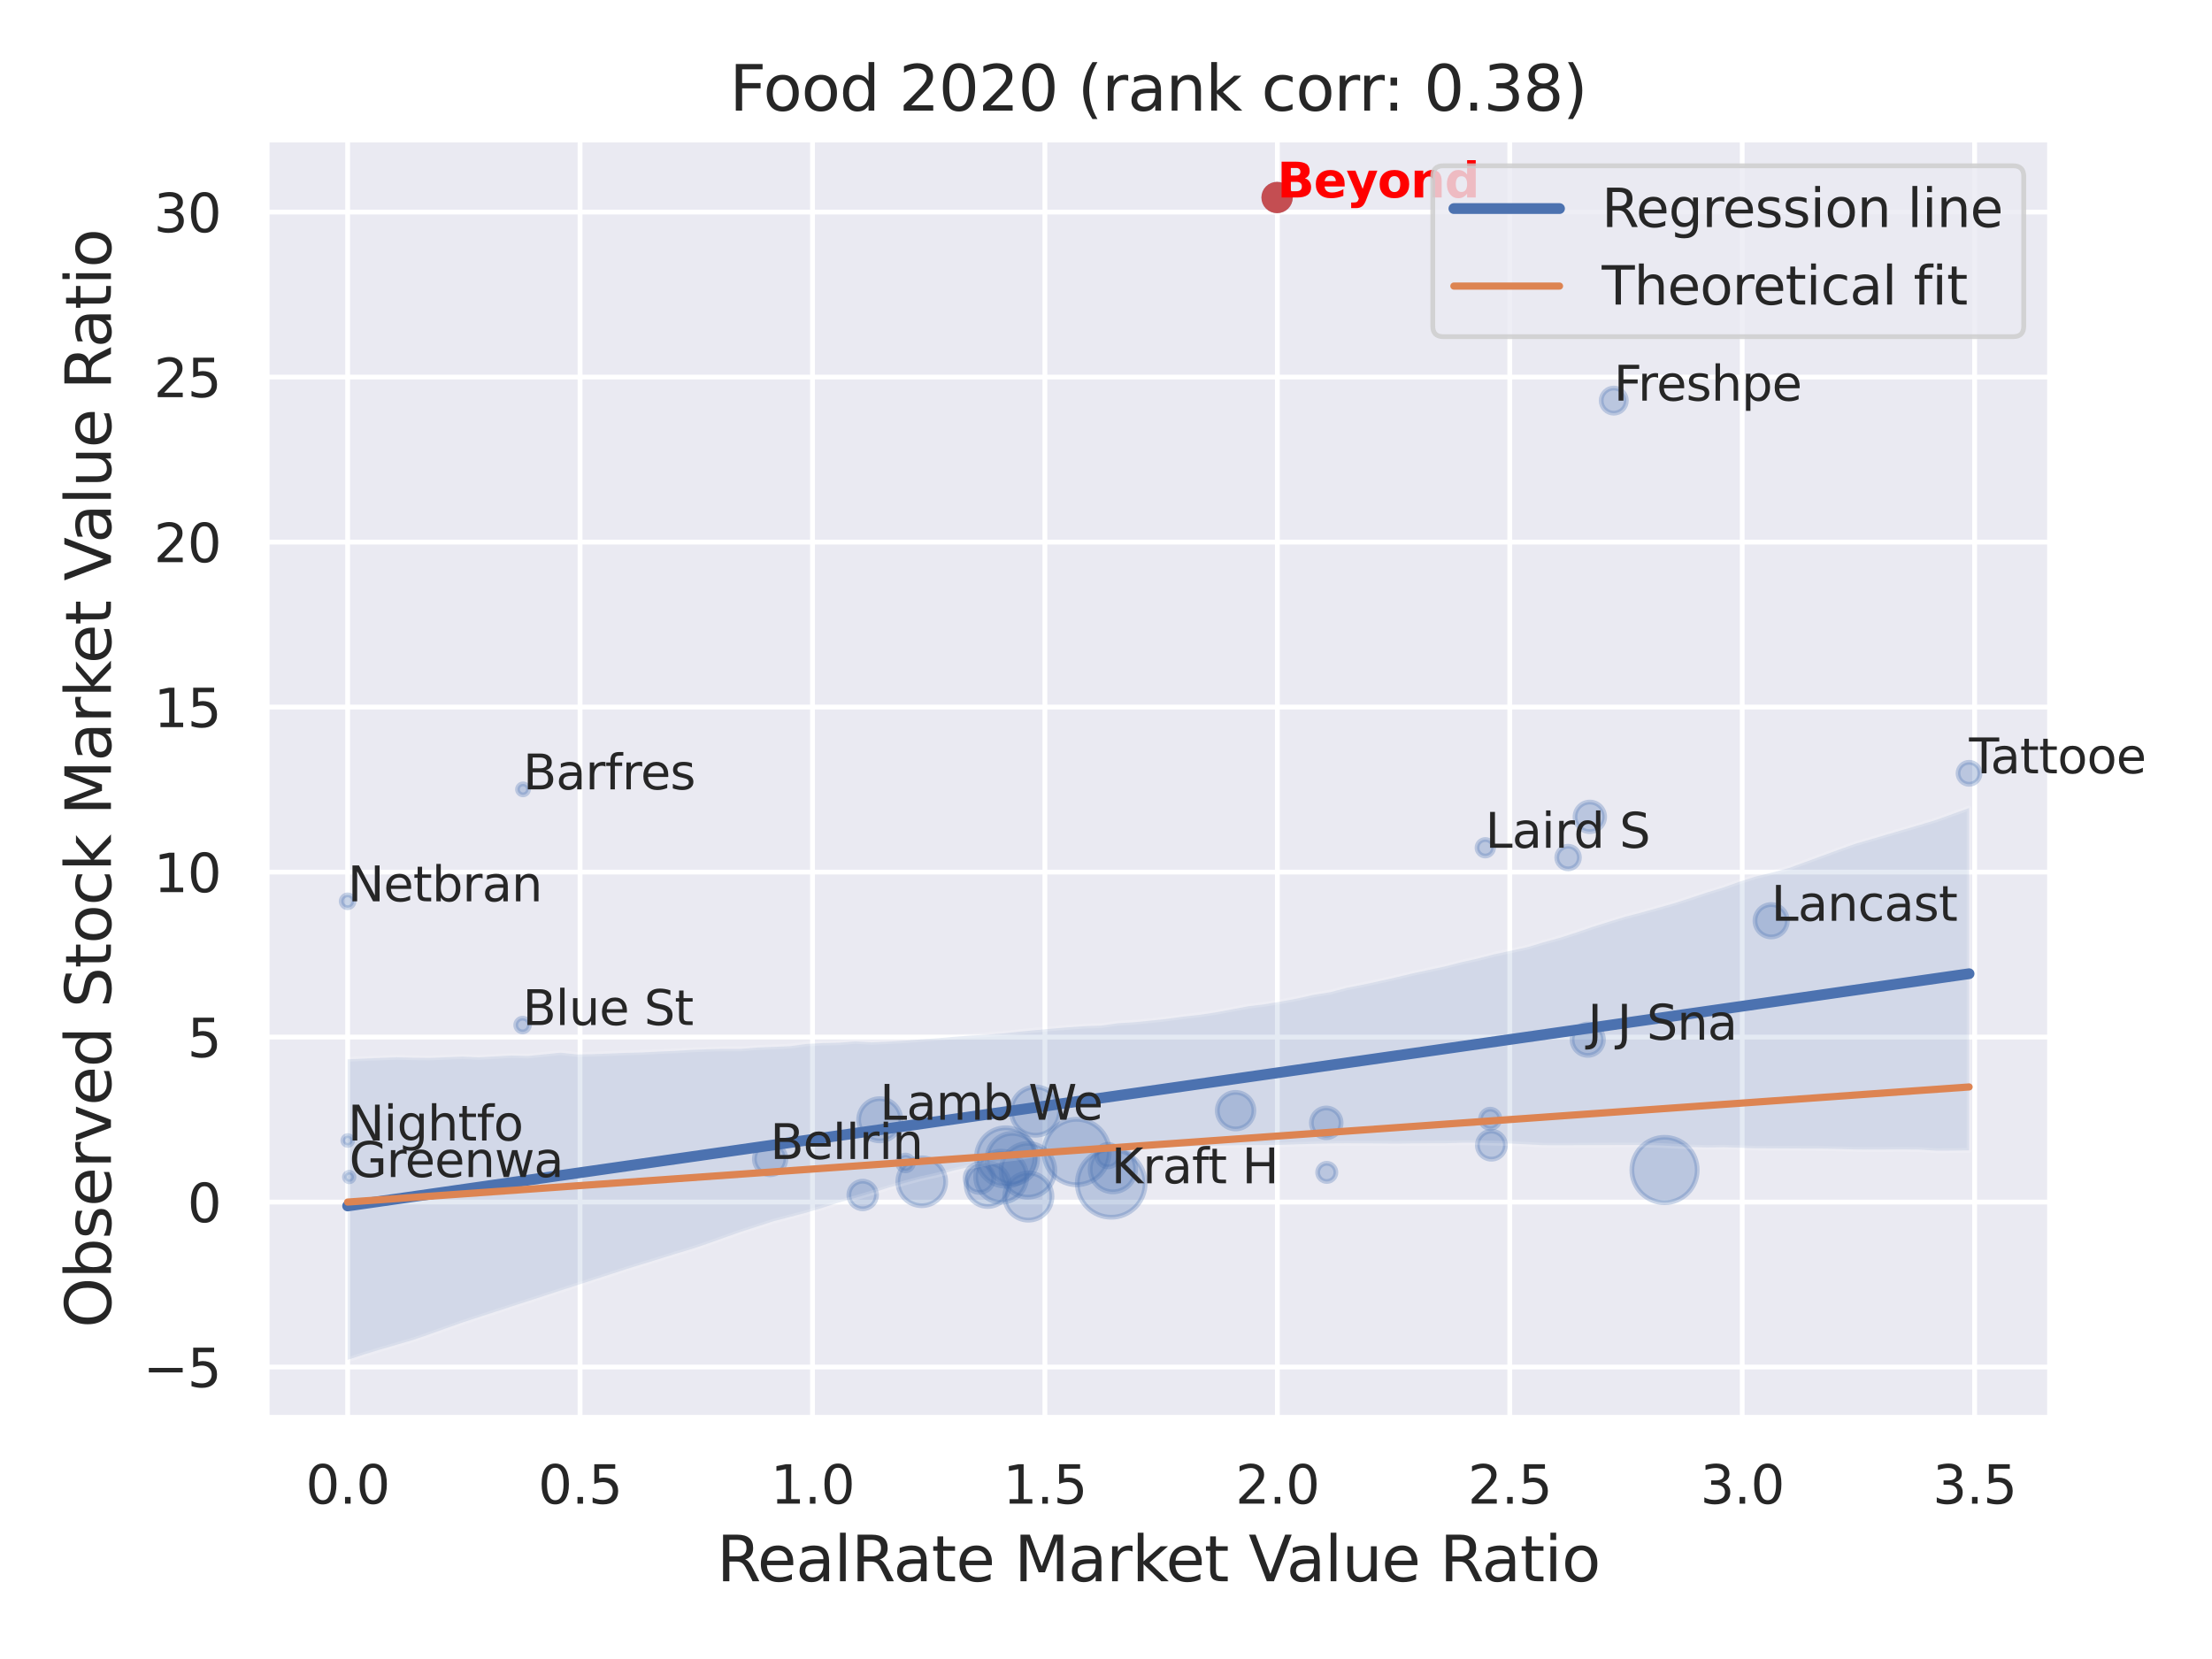 <?xml version="1.0" encoding="utf-8" standalone="no"?>
<!DOCTYPE svg PUBLIC "-//W3C//DTD SVG 1.1//EN"
  "http://www.w3.org/Graphics/SVG/1.1/DTD/svg11.dtd">
<svg xmlns:xlink="http://www.w3.org/1999/xlink" width="460.8pt" height="345.6pt" viewBox="0 0 460.8 345.6" xmlns="http://www.w3.org/2000/svg" version="1.1">
 <defs>
  <style type="text/css">*{stroke-linejoin: round; stroke-linecap: butt}</style>
 </defs>
 <g id="figure_1">
  <g id="patch_1">
   <path d="M 0 345.6 
L 460.8 345.6 
L 460.8 0 
L 0 0 
z
" style="fill: #ffffff"/>
  </g>
  <g id="axes_1">
   <g id="patch_2">
    <path d="M 55.53 295.38 
L 427.083 295.38 
L 427.083 29.04 
L 55.53 29.04 
z
" style="fill: #eaeaf2"/>
   </g>
   <g id="matplotlib.axis_1">
    <g id="xtick_1">
     <g id="line2d_1">
      <path d="M 72.419 295.38 
L 72.419 29.04 
" clip-path="url(#pc72ba13390)" style="fill: none; stroke: #ffffff; stroke-linecap: round"/>
     </g>
     <g id="text_1">
      <!-- 0.0 -->
      <g style="fill: #262626" transform="translate(63.672 313.238) scale(0.11 -0.11)">
       <defs>
        <path id="DejaVuSans-30" d="M 2034 4250 
Q 1547 4250 1301 3770 
Q 1056 3291 1056 2328 
Q 1056 1369 1301 889 
Q 1547 409 2034 409 
Q 2525 409 2770 889 
Q 3016 1369 3016 2328 
Q 3016 3291 2770 3770 
Q 2525 4250 2034 4250 
z
M 2034 4750 
Q 2819 4750 3233 4129 
Q 3647 3509 3647 2328 
Q 3647 1150 3233 529 
Q 2819 -91 2034 -91 
Q 1250 -91 836 529 
Q 422 1150 422 2328 
Q 422 3509 836 4129 
Q 1250 4750 2034 4750 
z
" transform="scale(0.016)"/>
        <path id="DejaVuSans-2e" d="M 684 794 
L 1344 794 
L 1344 0 
L 684 0 
L 684 794 
z
" transform="scale(0.016)"/>
       </defs>
       <use xlink:href="#DejaVuSans-30"/>
       <use xlink:href="#DejaVuSans-2e" x="63.623"/>
       <use xlink:href="#DejaVuSans-30" x="95.41"/>
      </g>
     </g>
    </g>
    <g id="xtick_2">
     <g id="line2d_2">
      <path d="M 120.838 295.38 
L 120.838 29.04 
" clip-path="url(#pc72ba13390)" style="fill: none; stroke: #ffffff; stroke-linecap: round"/>
     </g>
     <g id="text_2">
      <!-- 0.5 -->
      <g style="fill: #262626" transform="translate(112.091 313.238) scale(0.11 -0.11)">
       <defs>
        <path id="DejaVuSans-35" d="M 691 4666 
L 3169 4666 
L 3169 4134 
L 1269 4134 
L 1269 2991 
Q 1406 3038 1543 3061 
Q 1681 3084 1819 3084 
Q 2600 3084 3056 2656 
Q 3513 2228 3513 1497 
Q 3513 744 3044 326 
Q 2575 -91 1722 -91 
Q 1428 -91 1123 -41 
Q 819 9 494 109 
L 494 744 
Q 775 591 1075 516 
Q 1375 441 1709 441 
Q 2250 441 2565 725 
Q 2881 1009 2881 1497 
Q 2881 1984 2565 2268 
Q 2250 2553 1709 2553 
Q 1456 2553 1204 2497 
Q 953 2441 691 2322 
L 691 4666 
z
" transform="scale(0.016)"/>
       </defs>
       <use xlink:href="#DejaVuSans-30"/>
       <use xlink:href="#DejaVuSans-2e" x="63.623"/>
       <use xlink:href="#DejaVuSans-35" x="95.41"/>
      </g>
     </g>
    </g>
    <g id="xtick_3">
     <g id="line2d_3">
      <path d="M 169.256 295.38 
L 169.256 29.04 
" clip-path="url(#pc72ba13390)" style="fill: none; stroke: #ffffff; stroke-linecap: round"/>
     </g>
     <g id="text_3">
      <!-- 1.0 -->
      <g style="fill: #262626" transform="translate(160.51 313.238) scale(0.11 -0.11)">
       <defs>
        <path id="DejaVuSans-31" d="M 794 531 
L 1825 531 
L 1825 4091 
L 703 3866 
L 703 4441 
L 1819 4666 
L 2450 4666 
L 2450 531 
L 3481 531 
L 3481 0 
L 794 0 
L 794 531 
z
" transform="scale(0.016)"/>
       </defs>
       <use xlink:href="#DejaVuSans-31"/>
       <use xlink:href="#DejaVuSans-2e" x="63.623"/>
       <use xlink:href="#DejaVuSans-30" x="95.41"/>
      </g>
     </g>
    </g>
    <g id="xtick_4">
     <g id="line2d_4">
      <path d="M 217.675 295.38 
L 217.675 29.04 
" clip-path="url(#pc72ba13390)" style="fill: none; stroke: #ffffff; stroke-linecap: round"/>
     </g>
     <g id="text_4">
      <!-- 1.5 -->
      <g style="fill: #262626" transform="translate(208.928 313.238) scale(0.11 -0.11)">
       <use xlink:href="#DejaVuSans-31"/>
       <use xlink:href="#DejaVuSans-2e" x="63.623"/>
       <use xlink:href="#DejaVuSans-35" x="95.41"/>
      </g>
     </g>
    </g>
    <g id="xtick_5">
     <g id="line2d_5">
      <path d="M 266.094 295.38 
L 266.094 29.04 
" clip-path="url(#pc72ba13390)" style="fill: none; stroke: #ffffff; stroke-linecap: round"/>
     </g>
     <g id="text_5">
      <!-- 2.0 -->
      <g style="fill: #262626" transform="translate(257.347 313.238) scale(0.11 -0.11)">
       <defs>
        <path id="DejaVuSans-32" d="M 1228 531 
L 3431 531 
L 3431 0 
L 469 0 
L 469 531 
Q 828 903 1448 1529 
Q 2069 2156 2228 2338 
Q 2531 2678 2651 2914 
Q 2772 3150 2772 3378 
Q 2772 3750 2511 3984 
Q 2250 4219 1831 4219 
Q 1534 4219 1204 4116 
Q 875 4013 500 3803 
L 500 4441 
Q 881 4594 1212 4672 
Q 1544 4750 1819 4750 
Q 2544 4750 2975 4387 
Q 3406 4025 3406 3419 
Q 3406 3131 3298 2873 
Q 3191 2616 2906 2266 
Q 2828 2175 2409 1742 
Q 1991 1309 1228 531 
z
" transform="scale(0.016)"/>
       </defs>
       <use xlink:href="#DejaVuSans-32"/>
       <use xlink:href="#DejaVuSans-2e" x="63.623"/>
       <use xlink:href="#DejaVuSans-30" x="95.41"/>
      </g>
     </g>
    </g>
    <g id="xtick_6">
     <g id="line2d_6">
      <path d="M 314.512 295.38 
L 314.512 29.04 
" clip-path="url(#pc72ba13390)" style="fill: none; stroke: #ffffff; stroke-linecap: round"/>
     </g>
     <g id="text_6">
      <!-- 2.5 -->
      <g style="fill: #262626" transform="translate(305.766 313.238) scale(0.11 -0.11)">
       <use xlink:href="#DejaVuSans-32"/>
       <use xlink:href="#DejaVuSans-2e" x="63.623"/>
       <use xlink:href="#DejaVuSans-35" x="95.41"/>
      </g>
     </g>
    </g>
    <g id="xtick_7">
     <g id="line2d_7">
      <path d="M 362.931 295.38 
L 362.931 29.04 
" clip-path="url(#pc72ba13390)" style="fill: none; stroke: #ffffff; stroke-linecap: round"/>
     </g>
     <g id="text_7">
      <!-- 3.0 -->
      <g style="fill: #262626" transform="translate(354.184 313.238) scale(0.11 -0.11)">
       <defs>
        <path id="DejaVuSans-33" d="M 2597 2516 
Q 3050 2419 3304 2112 
Q 3559 1806 3559 1356 
Q 3559 666 3084 287 
Q 2609 -91 1734 -91 
Q 1441 -91 1130 -33 
Q 819 25 488 141 
L 488 750 
Q 750 597 1062 519 
Q 1375 441 1716 441 
Q 2309 441 2620 675 
Q 2931 909 2931 1356 
Q 2931 1769 2642 2001 
Q 2353 2234 1838 2234 
L 1294 2234 
L 1294 2753 
L 1863 2753 
Q 2328 2753 2575 2939 
Q 2822 3125 2822 3475 
Q 2822 3834 2567 4026 
Q 2313 4219 1838 4219 
Q 1578 4219 1281 4162 
Q 984 4106 628 3988 
L 628 4550 
Q 988 4650 1302 4700 
Q 1616 4750 1894 4750 
Q 2613 4750 3031 4423 
Q 3450 4097 3450 3541 
Q 3450 3153 3228 2886 
Q 3006 2619 2597 2516 
z
" transform="scale(0.016)"/>
       </defs>
       <use xlink:href="#DejaVuSans-33"/>
       <use xlink:href="#DejaVuSans-2e" x="63.623"/>
       <use xlink:href="#DejaVuSans-30" x="95.41"/>
      </g>
     </g>
    </g>
    <g id="xtick_8">
     <g id="line2d_8">
      <path d="M 411.35 295.38 
L 411.35 29.04 
" clip-path="url(#pc72ba13390)" style="fill: none; stroke: #ffffff; stroke-linecap: round"/>
     </g>
     <g id="text_8">
      <!-- 3.5 -->
      <g style="fill: #262626" transform="translate(402.603 313.238) scale(0.11 -0.11)">
       <use xlink:href="#DejaVuSans-33"/>
       <use xlink:href="#DejaVuSans-2e" x="63.623"/>
       <use xlink:href="#DejaVuSans-35" x="95.41"/>
      </g>
     </g>
    </g>
    <g id="text_9">
     <!-- RealRate Market Value Ratio -->
     <g style="fill: #262626" transform="translate(149.32 329.404) scale(0.13 -0.13)">
      <defs>
       <path id="DejaVuSans-52" d="M 2841 2188 
Q 3044 2119 3236 1894 
Q 3428 1669 3622 1275 
L 4263 0 
L 3584 0 
L 2988 1197 
Q 2756 1666 2539 1819 
Q 2322 1972 1947 1972 
L 1259 1972 
L 1259 0 
L 628 0 
L 628 4666 
L 2053 4666 
Q 2853 4666 3247 4331 
Q 3641 3997 3641 3322 
Q 3641 2881 3436 2590 
Q 3231 2300 2841 2188 
z
M 1259 4147 
L 1259 2491 
L 2053 2491 
Q 2509 2491 2742 2702 
Q 2975 2913 2975 3322 
Q 2975 3731 2742 3939 
Q 2509 4147 2053 4147 
L 1259 4147 
z
" transform="scale(0.016)"/>
       <path id="DejaVuSans-65" d="M 3597 1894 
L 3597 1613 
L 953 1613 
Q 991 1019 1311 708 
Q 1631 397 2203 397 
Q 2534 397 2845 478 
Q 3156 559 3463 722 
L 3463 178 
Q 3153 47 2828 -22 
Q 2503 -91 2169 -91 
Q 1331 -91 842 396 
Q 353 884 353 1716 
Q 353 2575 817 3079 
Q 1281 3584 2069 3584 
Q 2775 3584 3186 3129 
Q 3597 2675 3597 1894 
z
M 3022 2063 
Q 3016 2534 2758 2815 
Q 2500 3097 2075 3097 
Q 1594 3097 1305 2825 
Q 1016 2553 972 2059 
L 3022 2063 
z
" transform="scale(0.016)"/>
       <path id="DejaVuSans-61" d="M 2194 1759 
Q 1497 1759 1228 1600 
Q 959 1441 959 1056 
Q 959 750 1161 570 
Q 1363 391 1709 391 
Q 2188 391 2477 730 
Q 2766 1069 2766 1631 
L 2766 1759 
L 2194 1759 
z
M 3341 1997 
L 3341 0 
L 2766 0 
L 2766 531 
Q 2569 213 2275 61 
Q 1981 -91 1556 -91 
Q 1019 -91 701 211 
Q 384 513 384 1019 
Q 384 1609 779 1909 
Q 1175 2209 1959 2209 
L 2766 2209 
L 2766 2266 
Q 2766 2663 2505 2880 
Q 2244 3097 1772 3097 
Q 1472 3097 1187 3025 
Q 903 2953 641 2809 
L 641 3341 
Q 956 3463 1253 3523 
Q 1550 3584 1831 3584 
Q 2591 3584 2966 3190 
Q 3341 2797 3341 1997 
z
" transform="scale(0.016)"/>
       <path id="DejaVuSans-6c" d="M 603 4863 
L 1178 4863 
L 1178 0 
L 603 0 
L 603 4863 
z
" transform="scale(0.016)"/>
       <path id="DejaVuSans-74" d="M 1172 4494 
L 1172 3500 
L 2356 3500 
L 2356 3053 
L 1172 3053 
L 1172 1153 
Q 1172 725 1289 603 
Q 1406 481 1766 481 
L 2356 481 
L 2356 0 
L 1766 0 
Q 1100 0 847 248 
Q 594 497 594 1153 
L 594 3053 
L 172 3053 
L 172 3500 
L 594 3500 
L 594 4494 
L 1172 4494 
z
" transform="scale(0.016)"/>
       <path id="DejaVuSans-20" transform="scale(0.016)"/>
       <path id="DejaVuSans-4d" d="M 628 4666 
L 1569 4666 
L 2759 1491 
L 3956 4666 
L 4897 4666 
L 4897 0 
L 4281 0 
L 4281 4097 
L 3078 897 
L 2444 897 
L 1241 4097 
L 1241 0 
L 628 0 
L 628 4666 
z
" transform="scale(0.016)"/>
       <path id="DejaVuSans-72" d="M 2631 2963 
Q 2534 3019 2420 3045 
Q 2306 3072 2169 3072 
Q 1681 3072 1420 2755 
Q 1159 2438 1159 1844 
L 1159 0 
L 581 0 
L 581 3500 
L 1159 3500 
L 1159 2956 
Q 1341 3275 1631 3429 
Q 1922 3584 2338 3584 
Q 2397 3584 2469 3576 
Q 2541 3569 2628 3553 
L 2631 2963 
z
" transform="scale(0.016)"/>
       <path id="DejaVuSans-6b" d="M 581 4863 
L 1159 4863 
L 1159 1991 
L 2875 3500 
L 3609 3500 
L 1753 1863 
L 3688 0 
L 2938 0 
L 1159 1709 
L 1159 0 
L 581 0 
L 581 4863 
z
" transform="scale(0.016)"/>
       <path id="DejaVuSans-56" d="M 1831 0 
L 50 4666 
L 709 4666 
L 2188 738 
L 3669 4666 
L 4325 4666 
L 2547 0 
L 1831 0 
z
" transform="scale(0.016)"/>
       <path id="DejaVuSans-75" d="M 544 1381 
L 544 3500 
L 1119 3500 
L 1119 1403 
Q 1119 906 1312 657 
Q 1506 409 1894 409 
Q 2359 409 2629 706 
Q 2900 1003 2900 1516 
L 2900 3500 
L 3475 3500 
L 3475 0 
L 2900 0 
L 2900 538 
Q 2691 219 2414 64 
Q 2138 -91 1772 -91 
Q 1169 -91 856 284 
Q 544 659 544 1381 
z
M 1991 3584 
L 1991 3584 
z
" transform="scale(0.016)"/>
       <path id="DejaVuSans-69" d="M 603 3500 
L 1178 3500 
L 1178 0 
L 603 0 
L 603 3500 
z
M 603 4863 
L 1178 4863 
L 1178 4134 
L 603 4134 
L 603 4863 
z
" transform="scale(0.016)"/>
       <path id="DejaVuSans-6f" d="M 1959 3097 
Q 1497 3097 1228 2736 
Q 959 2375 959 1747 
Q 959 1119 1226 758 
Q 1494 397 1959 397 
Q 2419 397 2687 759 
Q 2956 1122 2956 1747 
Q 2956 2369 2687 2733 
Q 2419 3097 1959 3097 
z
M 1959 3584 
Q 2709 3584 3137 3096 
Q 3566 2609 3566 1747 
Q 3566 888 3137 398 
Q 2709 -91 1959 -91 
Q 1206 -91 779 398 
Q 353 888 353 1747 
Q 353 2609 779 3096 
Q 1206 3584 1959 3584 
z
" transform="scale(0.016)"/>
      </defs>
      <use xlink:href="#DejaVuSans-52"/>
      <use xlink:href="#DejaVuSans-65" x="64.982"/>
      <use xlink:href="#DejaVuSans-61" x="126.506"/>
      <use xlink:href="#DejaVuSans-6c" x="187.785"/>
      <use xlink:href="#DejaVuSans-52" x="215.568"/>
      <use xlink:href="#DejaVuSans-61" x="282.801"/>
      <use xlink:href="#DejaVuSans-74" x="344.08"/>
      <use xlink:href="#DejaVuSans-65" x="383.289"/>
      <use xlink:href="#DejaVuSans-20" x="444.812"/>
      <use xlink:href="#DejaVuSans-4d" x="476.6"/>
      <use xlink:href="#DejaVuSans-61" x="562.879"/>
      <use xlink:href="#DejaVuSans-72" x="624.158"/>
      <use xlink:href="#DejaVuSans-6b" x="665.271"/>
      <use xlink:href="#DejaVuSans-65" x="719.557"/>
      <use xlink:href="#DejaVuSans-74" x="781.08"/>
      <use xlink:href="#DejaVuSans-20" x="820.289"/>
      <use xlink:href="#DejaVuSans-56" x="852.076"/>
      <use xlink:href="#DejaVuSans-61" x="912.734"/>
      <use xlink:href="#DejaVuSans-6c" x="974.014"/>
      <use xlink:href="#DejaVuSans-75" x="1001.797"/>
      <use xlink:href="#DejaVuSans-65" x="1065.176"/>
      <use xlink:href="#DejaVuSans-20" x="1126.699"/>
      <use xlink:href="#DejaVuSans-52" x="1158.486"/>
      <use xlink:href="#DejaVuSans-61" x="1225.719"/>
      <use xlink:href="#DejaVuSans-74" x="1286.998"/>
      <use xlink:href="#DejaVuSans-69" x="1326.207"/>
      <use xlink:href="#DejaVuSans-6f" x="1353.99"/>
     </g>
    </g>
   </g>
   <g id="matplotlib.axis_2">
    <g id="ytick_1">
     <g id="line2d_9">
      <path d="M 55.53 284.782 
L 427.083 284.782 
" clip-path="url(#pc72ba13390)" style="fill: none; stroke: #ffffff; stroke-linecap: round"/>
     </g>
     <g id="text_10">
      <!-- −5 -->
      <g style="fill: #262626" transform="translate(29.814 288.961) scale(0.11 -0.11)">
       <defs>
        <path id="DejaVuSans-2212" d="M 678 2272 
L 4684 2272 
L 4684 1741 
L 678 1741 
L 678 2272 
z
" transform="scale(0.016)"/>
       </defs>
       <use xlink:href="#DejaVuSans-2212"/>
       <use xlink:href="#DejaVuSans-35" x="83.789"/>
      </g>
     </g>
    </g>
    <g id="ytick_2">
     <g id="line2d_10">
      <path d="M 55.53 250.411 
L 427.083 250.411 
" clip-path="url(#pc72ba13390)" style="fill: none; stroke: #ffffff; stroke-linecap: round"/>
     </g>
     <g id="text_11">
      <!-- 0 -->
      <g style="fill: #262626" transform="translate(39.031 254.59) scale(0.11 -0.11)">
       <use xlink:href="#DejaVuSans-30"/>
      </g>
     </g>
    </g>
    <g id="ytick_3">
     <g id="line2d_11">
      <path d="M 55.53 216.039 
L 427.083 216.039 
" clip-path="url(#pc72ba13390)" style="fill: none; stroke: #ffffff; stroke-linecap: round"/>
     </g>
     <g id="text_12">
      <!-- 5 -->
      <g style="fill: #262626" transform="translate(39.031 220.218) scale(0.11 -0.11)">
       <use xlink:href="#DejaVuSans-35"/>
      </g>
     </g>
    </g>
    <g id="ytick_4">
     <g id="line2d_12">
      <path d="M 55.53 181.668 
L 427.083 181.668 
" clip-path="url(#pc72ba13390)" style="fill: none; stroke: #ffffff; stroke-linecap: round"/>
     </g>
     <g id="text_13">
      <!-- 10 -->
      <g style="fill: #262626" transform="translate(32.032 185.847) scale(0.11 -0.11)">
       <use xlink:href="#DejaVuSans-31"/>
       <use xlink:href="#DejaVuSans-30" x="63.623"/>
      </g>
     </g>
    </g>
    <g id="ytick_5">
     <g id="line2d_13">
      <path d="M 55.53 147.296 
L 427.083 147.296 
" clip-path="url(#pc72ba13390)" style="fill: none; stroke: #ffffff; stroke-linecap: round"/>
     </g>
     <g id="text_14">
      <!-- 15 -->
      <g style="fill: #262626" transform="translate(32.032 151.475) scale(0.11 -0.11)">
       <use xlink:href="#DejaVuSans-31"/>
       <use xlink:href="#DejaVuSans-35" x="63.623"/>
      </g>
     </g>
    </g>
    <g id="ytick_6">
     <g id="line2d_14">
      <path d="M 55.53 112.925 
L 427.083 112.925 
" clip-path="url(#pc72ba13390)" style="fill: none; stroke: #ffffff; stroke-linecap: round"/>
     </g>
     <g id="text_15">
      <!-- 20 -->
      <g style="fill: #262626" transform="translate(32.032 117.104) scale(0.11 -0.11)">
       <use xlink:href="#DejaVuSans-32"/>
       <use xlink:href="#DejaVuSans-30" x="63.623"/>
      </g>
     </g>
    </g>
    <g id="ytick_7">
     <g id="line2d_15">
      <path d="M 55.53 78.553 
L 427.083 78.553 
" clip-path="url(#pc72ba13390)" style="fill: none; stroke: #ffffff; stroke-linecap: round"/>
     </g>
     <g id="text_16">
      <!-- 25 -->
      <g style="fill: #262626" transform="translate(32.032 82.732) scale(0.11 -0.11)">
       <use xlink:href="#DejaVuSans-32"/>
       <use xlink:href="#DejaVuSans-35" x="63.623"/>
      </g>
     </g>
    </g>
    <g id="ytick_8">
     <g id="line2d_16">
      <path d="M 55.53 44.182 
L 427.083 44.182 
" clip-path="url(#pc72ba13390)" style="fill: none; stroke: #ffffff; stroke-linecap: round"/>
     </g>
     <g id="text_17">
      <!-- 30 -->
      <g style="fill: #262626" transform="translate(32.032 48.361) scale(0.11 -0.11)">
       <use xlink:href="#DejaVuSans-33"/>
       <use xlink:href="#DejaVuSans-30" x="63.623"/>
      </g>
     </g>
    </g>
    <g id="text_18">
     <!-- Observed Stock Market Value Ratio -->
     <g style="fill: #262626" transform="translate(23.11 276.612) rotate(-90) scale(0.13 -0.13)">
      <defs>
       <path id="DejaVuSans-4f" d="M 2522 4238 
Q 1834 4238 1429 3725 
Q 1025 3213 1025 2328 
Q 1025 1447 1429 934 
Q 1834 422 2522 422 
Q 3209 422 3611 934 
Q 4013 1447 4013 2328 
Q 4013 3213 3611 3725 
Q 3209 4238 2522 4238 
z
M 2522 4750 
Q 3503 4750 4090 4092 
Q 4678 3434 4678 2328 
Q 4678 1225 4090 567 
Q 3503 -91 2522 -91 
Q 1538 -91 948 565 
Q 359 1222 359 2328 
Q 359 3434 948 4092 
Q 1538 4750 2522 4750 
z
" transform="scale(0.016)"/>
       <path id="DejaVuSans-62" d="M 3116 1747 
Q 3116 2381 2855 2742 
Q 2594 3103 2138 3103 
Q 1681 3103 1420 2742 
Q 1159 2381 1159 1747 
Q 1159 1113 1420 752 
Q 1681 391 2138 391 
Q 2594 391 2855 752 
Q 3116 1113 3116 1747 
z
M 1159 2969 
Q 1341 3281 1617 3432 
Q 1894 3584 2278 3584 
Q 2916 3584 3314 3078 
Q 3713 2572 3713 1747 
Q 3713 922 3314 415 
Q 2916 -91 2278 -91 
Q 1894 -91 1617 61 
Q 1341 213 1159 525 
L 1159 0 
L 581 0 
L 581 4863 
L 1159 4863 
L 1159 2969 
z
" transform="scale(0.016)"/>
       <path id="DejaVuSans-73" d="M 2834 3397 
L 2834 2853 
Q 2591 2978 2328 3040 
Q 2066 3103 1784 3103 
Q 1356 3103 1142 2972 
Q 928 2841 928 2578 
Q 928 2378 1081 2264 
Q 1234 2150 1697 2047 
L 1894 2003 
Q 2506 1872 2764 1633 
Q 3022 1394 3022 966 
Q 3022 478 2636 193 
Q 2250 -91 1575 -91 
Q 1294 -91 989 -36 
Q 684 19 347 128 
L 347 722 
Q 666 556 975 473 
Q 1284 391 1588 391 
Q 1994 391 2212 530 
Q 2431 669 2431 922 
Q 2431 1156 2273 1281 
Q 2116 1406 1581 1522 
L 1381 1569 
Q 847 1681 609 1914 
Q 372 2147 372 2553 
Q 372 3047 722 3315 
Q 1072 3584 1716 3584 
Q 2034 3584 2315 3537 
Q 2597 3491 2834 3397 
z
" transform="scale(0.016)"/>
       <path id="DejaVuSans-76" d="M 191 3500 
L 800 3500 
L 1894 563 
L 2988 3500 
L 3597 3500 
L 2284 0 
L 1503 0 
L 191 3500 
z
" transform="scale(0.016)"/>
       <path id="DejaVuSans-64" d="M 2906 2969 
L 2906 4863 
L 3481 4863 
L 3481 0 
L 2906 0 
L 2906 525 
Q 2725 213 2448 61 
Q 2172 -91 1784 -91 
Q 1150 -91 751 415 
Q 353 922 353 1747 
Q 353 2572 751 3078 
Q 1150 3584 1784 3584 
Q 2172 3584 2448 3432 
Q 2725 3281 2906 2969 
z
M 947 1747 
Q 947 1113 1208 752 
Q 1469 391 1925 391 
Q 2381 391 2643 752 
Q 2906 1113 2906 1747 
Q 2906 2381 2643 2742 
Q 2381 3103 1925 3103 
Q 1469 3103 1208 2742 
Q 947 2381 947 1747 
z
" transform="scale(0.016)"/>
       <path id="DejaVuSans-53" d="M 3425 4513 
L 3425 3897 
Q 3066 4069 2747 4153 
Q 2428 4238 2131 4238 
Q 1616 4238 1336 4038 
Q 1056 3838 1056 3469 
Q 1056 3159 1242 3001 
Q 1428 2844 1947 2747 
L 2328 2669 
Q 3034 2534 3370 2195 
Q 3706 1856 3706 1288 
Q 3706 609 3251 259 
Q 2797 -91 1919 -91 
Q 1588 -91 1214 -16 
Q 841 59 441 206 
L 441 856 
Q 825 641 1194 531 
Q 1563 422 1919 422 
Q 2459 422 2753 634 
Q 3047 847 3047 1241 
Q 3047 1584 2836 1778 
Q 2625 1972 2144 2069 
L 1759 2144 
Q 1053 2284 737 2584 
Q 422 2884 422 3419 
Q 422 4038 858 4394 
Q 1294 4750 2059 4750 
Q 2388 4750 2728 4690 
Q 3069 4631 3425 4513 
z
" transform="scale(0.016)"/>
       <path id="DejaVuSans-63" d="M 3122 3366 
L 3122 2828 
Q 2878 2963 2633 3030 
Q 2388 3097 2138 3097 
Q 1578 3097 1268 2742 
Q 959 2388 959 1747 
Q 959 1106 1268 751 
Q 1578 397 2138 397 
Q 2388 397 2633 464 
Q 2878 531 3122 666 
L 3122 134 
Q 2881 22 2623 -34 
Q 2366 -91 2075 -91 
Q 1284 -91 818 406 
Q 353 903 353 1747 
Q 353 2603 823 3093 
Q 1294 3584 2113 3584 
Q 2378 3584 2631 3529 
Q 2884 3475 3122 3366 
z
" transform="scale(0.016)"/>
      </defs>
      <use xlink:href="#DejaVuSans-4f"/>
      <use xlink:href="#DejaVuSans-62" x="78.711"/>
      <use xlink:href="#DejaVuSans-73" x="142.188"/>
      <use xlink:href="#DejaVuSans-65" x="194.287"/>
      <use xlink:href="#DejaVuSans-72" x="255.811"/>
      <use xlink:href="#DejaVuSans-76" x="296.924"/>
      <use xlink:href="#DejaVuSans-65" x="356.104"/>
      <use xlink:href="#DejaVuSans-64" x="417.627"/>
      <use xlink:href="#DejaVuSans-20" x="481.104"/>
      <use xlink:href="#DejaVuSans-53" x="512.891"/>
      <use xlink:href="#DejaVuSans-74" x="576.367"/>
      <use xlink:href="#DejaVuSans-6f" x="615.576"/>
      <use xlink:href="#DejaVuSans-63" x="676.758"/>
      <use xlink:href="#DejaVuSans-6b" x="731.738"/>
      <use xlink:href="#DejaVuSans-20" x="789.648"/>
      <use xlink:href="#DejaVuSans-4d" x="821.436"/>
      <use xlink:href="#DejaVuSans-61" x="907.715"/>
      <use xlink:href="#DejaVuSans-72" x="968.994"/>
      <use xlink:href="#DejaVuSans-6b" x="1010.107"/>
      <use xlink:href="#DejaVuSans-65" x="1064.393"/>
      <use xlink:href="#DejaVuSans-74" x="1125.916"/>
      <use xlink:href="#DejaVuSans-20" x="1165.125"/>
      <use xlink:href="#DejaVuSans-56" x="1196.912"/>
      <use xlink:href="#DejaVuSans-61" x="1257.57"/>
      <use xlink:href="#DejaVuSans-6c" x="1318.85"/>
      <use xlink:href="#DejaVuSans-75" x="1346.633"/>
      <use xlink:href="#DejaVuSans-65" x="1410.012"/>
      <use xlink:href="#DejaVuSans-20" x="1471.535"/>
      <use xlink:href="#DejaVuSans-52" x="1503.322"/>
      <use xlink:href="#DejaVuSans-61" x="1570.555"/>
      <use xlink:href="#DejaVuSans-74" x="1631.834"/>
      <use xlink:href="#DejaVuSans-69" x="1671.043"/>
      <use xlink:href="#DejaVuSans-6f" x="1698.826"/>
     </g>
    </g>
   </g>
   <g id="PathCollection_1">
    <path d="M 230.815 243.08 
C 231.439 243.08 232.038 242.832 232.479 242.391 
C 232.92 241.95 233.168 241.351 233.168 240.727 
C 233.168 240.104 232.92 239.505 232.479 239.064 
C 232.038 238.623 231.439 238.375 230.815 238.375 
C 230.192 238.375 229.593 238.623 229.152 239.064 
C 228.711 239.505 228.463 240.104 228.463 240.727 
C 228.463 241.351 228.711 241.95 229.152 242.391 
C 229.593 242.832 230.192 243.08 230.815 243.08 
z
" clip-path="url(#pc72ba13390)" style="fill: #4c72b0; fill-opacity: 0.3; stroke: #4c72b0; stroke-opacity: 0.3"/>
    <path d="M 210.887 246.648 
C 212.285 246.648 213.627 246.092 214.615 245.103 
C 215.604 244.115 216.16 242.773 216.16 241.375 
C 216.16 239.976 215.604 238.635 214.615 237.646 
C 213.627 236.658 212.285 236.102 210.887 236.102 
C 209.489 236.102 208.147 236.658 207.158 237.646 
C 206.17 238.635 205.614 239.976 205.614 241.375 
C 205.614 242.773 206.17 244.115 207.158 245.103 
C 208.147 246.092 209.489 246.648 210.887 246.648 
z
" clip-path="url(#pc72ba13390)" style="fill: #4c72b0; fill-opacity: 0.3; stroke: #4c72b0; stroke-opacity: 0.3"/>
    <path d="M 214.132 249.396 
C 215.618 249.396 217.043 248.806 218.094 247.755 
C 219.145 246.704 219.735 245.279 219.735 243.793 
C 219.735 242.307 219.145 240.881 218.094 239.83 
C 217.043 238.78 215.618 238.189 214.132 238.189 
C 212.646 238.189 211.22 238.78 210.169 239.83 
C 209.119 240.881 208.528 242.307 208.528 243.793 
C 208.528 245.279 209.119 246.704 210.169 247.755 
C 211.22 248.806 212.646 249.396 214.132 249.396 
z
" clip-path="url(#pc72ba13390)" style="fill: #4c72b0; fill-opacity: 0.3; stroke: #4c72b0; stroke-opacity: 0.3"/>
    <path d="M 179.713 251.816 
C 180.476 251.816 181.208 251.512 181.748 250.973 
C 182.287 250.433 182.59 249.701 182.59 248.938 
C 182.59 248.175 182.287 247.443 181.748 246.903 
C 181.208 246.364 180.476 246.061 179.713 246.061 
C 178.95 246.061 178.218 246.364 177.678 246.903 
C 177.139 247.443 176.835 248.175 176.835 248.938 
C 176.835 249.701 177.139 250.433 177.678 250.973 
C 178.218 251.512 178.95 251.816 179.713 251.816 
z
" clip-path="url(#pc72ba13390)" style="fill: #4c72b0; fill-opacity: 0.3; stroke: #4c72b0; stroke-opacity: 0.3"/>
    <path d="M 209.511 247.106 
C 211.126 247.106 212.674 246.464 213.816 245.323 
C 214.958 244.181 215.599 242.632 215.599 241.017 
C 215.599 239.403 214.958 237.854 213.816 236.712 
C 212.674 235.571 211.126 234.929 209.511 234.929 
C 207.896 234.929 206.348 235.571 205.206 236.712 
C 204.064 237.854 203.423 239.403 203.423 241.017 
C 203.423 242.632 204.064 244.181 205.206 245.323 
C 206.348 246.464 207.896 247.106 209.511 247.106 
z
" clip-path="url(#pc72ba13390)" style="fill: #4c72b0; fill-opacity: 0.3; stroke: #4c72b0; stroke-opacity: 0.3"/>
    <path d="M 215.693 236.497 
C 217.028 236.497 218.309 235.967 219.253 235.023 
C 220.197 234.079 220.728 232.798 220.728 231.463 
C 220.728 230.128 220.197 228.847 219.253 227.903 
C 218.309 226.959 217.028 226.429 215.693 226.429 
C 214.358 226.429 213.078 226.959 212.134 227.903 
C 211.189 228.847 210.659 230.128 210.659 231.463 
C 210.659 232.798 211.189 234.079 212.134 235.023 
C 213.078 235.967 214.358 236.497 215.693 236.497 
z
" clip-path="url(#pc72ba13390)" style="fill: #4c72b0; fill-opacity: 0.3; stroke: #4c72b0; stroke-opacity: 0.3"/>
    <path d="M 368.971 195.185 
C 369.866 195.185 370.724 194.829 371.357 194.197 
C 371.99 193.564 372.345 192.705 372.345 191.81 
C 372.345 190.915 371.99 190.057 371.357 189.424 
C 370.724 188.791 369.866 188.436 368.971 188.436 
C 368.076 188.436 367.217 188.791 366.584 189.424 
C 365.951 190.057 365.596 190.915 365.596 191.81 
C 365.596 192.705 365.951 193.564 366.584 194.197 
C 367.217 194.829 368.076 195.185 368.971 195.185 
z
" clip-path="url(#pc72ba13390)" style="fill: #4c72b0; fill-opacity: 0.3; stroke: #4c72b0; stroke-opacity: 0.3"/>
    <path d="M 214.224 254.188 
C 215.529 254.188 216.781 253.67 217.704 252.747 
C 218.627 251.824 219.146 250.572 219.146 249.267 
C 219.146 247.961 218.627 246.709 217.704 245.786 
C 216.781 244.863 215.529 244.345 214.224 244.345 
C 212.919 244.345 211.667 244.863 210.744 245.786 
C 209.821 246.709 209.302 247.961 209.302 249.267 
C 209.302 250.572 209.821 251.824 210.744 252.747 
C 211.667 253.67 212.919 254.188 214.224 254.188 
z
" clip-path="url(#pc72ba13390)" style="fill: #4c72b0; fill-opacity: 0.3; stroke: #4c72b0; stroke-opacity: 0.3"/>
    <path d="M 310.685 241.483 
C 311.46 241.483 312.203 241.175 312.751 240.628 
C 313.299 240.08 313.607 239.336 313.607 238.561 
C 313.607 237.786 313.299 237.043 312.751 236.495 
C 312.203 235.947 311.46 235.639 310.685 235.639 
C 309.91 235.639 309.167 235.947 308.619 236.495 
C 308.071 237.043 307.763 237.786 307.763 238.561 
C 307.763 239.336 308.071 240.08 308.619 240.628 
C 309.167 241.175 309.91 241.483 310.685 241.483 
z
" clip-path="url(#pc72ba13390)" style="fill: #4c72b0; fill-opacity: 0.3; stroke: #4c72b0; stroke-opacity: 0.3"/>
    <path d="M 346.758 250.539 
C 348.564 250.539 350.296 249.821 351.574 248.544 
C 352.851 247.267 353.568 245.534 353.568 243.728 
C 353.568 241.922 352.851 240.189 351.574 238.912 
C 350.296 237.635 348.564 236.917 346.758 236.917 
C 344.951 236.917 343.219 237.635 341.942 238.912 
C 340.665 240.189 339.947 241.922 339.947 243.728 
C 339.947 245.534 340.665 247.267 341.942 248.544 
C 343.219 249.821 344.951 250.539 346.758 250.539 
z
" clip-path="url(#pc72ba13390)" style="fill: #4c72b0; fill-opacity: 0.3; stroke: #4c72b0; stroke-opacity: 0.3"/>
    <path d="M 330.761 219.854 
C 331.627 219.854 332.458 219.51 333.07 218.898 
C 333.682 218.285 334.026 217.455 334.026 216.589 
C 334.026 215.723 333.682 214.892 333.07 214.28 
C 332.458 213.668 331.627 213.324 330.761 213.324 
C 329.895 213.324 329.065 213.668 328.453 214.28 
C 327.84 214.892 327.496 215.723 327.496 216.589 
C 327.496 217.455 327.84 218.285 328.453 218.898 
C 329.065 219.51 329.895 219.854 330.761 219.854 
z
" clip-path="url(#pc72ba13390)" style="fill: #4c72b0; fill-opacity: 0.3; stroke: #4c72b0; stroke-opacity: 0.3"/>
    <path d="M 208.571 250.461 
C 209.984 250.461 211.339 249.9 212.338 248.9 
C 213.337 247.901 213.899 246.546 213.899 245.133 
C 213.899 243.72 213.337 242.365 212.338 241.366 
C 211.339 240.367 209.984 239.806 208.571 239.806 
C 207.158 239.806 205.803 240.367 204.804 241.366 
C 203.805 242.365 203.244 243.72 203.244 245.133 
C 203.244 246.546 203.805 247.901 204.804 248.9 
C 205.803 249.9 207.158 250.461 208.571 250.461 
z
" clip-path="url(#pc72ba13390)" style="fill: #4c72b0; fill-opacity: 0.3; stroke: #4c72b0; stroke-opacity: 0.3"/>
    <path d="M 310.445 235.099 
C 310.98 235.099 311.494 234.887 311.873 234.508 
C 312.251 234.129 312.464 233.615 312.464 233.08 
C 312.464 232.544 312.251 232.031 311.873 231.652 
C 311.494 231.273 310.98 231.061 310.445 231.061 
C 309.909 231.061 309.396 231.273 309.017 231.652 
C 308.638 232.031 308.425 232.544 308.425 233.08 
C 308.425 233.615 308.638 234.129 309.017 234.508 
C 309.396 234.887 309.909 235.099 310.445 235.099 
z
" clip-path="url(#pc72ba13390)" style="fill: #4c72b0; fill-opacity: 0.3; stroke: #4c72b0; stroke-opacity: 0.3"/>
    <path d="M 276.282 236.996 
C 277.102 236.996 277.889 236.67 278.469 236.09 
C 279.048 235.511 279.374 234.724 279.374 233.904 
C 279.374 233.084 279.048 232.297 278.469 231.718 
C 277.889 231.138 277.102 230.812 276.282 230.812 
C 275.462 230.812 274.676 231.138 274.096 231.718 
C 273.516 232.297 273.19 233.084 273.19 233.904 
C 273.19 234.724 273.516 235.511 274.096 236.09 
C 274.676 236.67 275.462 236.996 276.282 236.996 
z
" clip-path="url(#pc72ba13390)" style="fill: #4c72b0; fill-opacity: 0.3; stroke: #4c72b0; stroke-opacity: 0.3"/>
    <path d="M 331.19 173.25 
C 332.008 173.25 332.792 172.925 333.37 172.347 
C 333.948 171.769 334.273 170.985 334.273 170.167 
C 334.273 169.349 333.948 168.565 333.37 167.987 
C 332.792 167.409 332.008 167.084 331.19 167.084 
C 330.372 167.084 329.588 167.409 329.01 167.987 
C 328.432 168.565 328.107 169.349 328.107 170.167 
C 328.107 170.985 328.432 171.769 329.01 172.347 
C 329.588 172.925 330.372 173.25 331.19 173.25 
z
" clip-path="url(#pc72ba13390)" style="fill: #4c72b0; fill-opacity: 0.3; stroke: #4c72b0; stroke-opacity: 0.3"/>
    <path d="M 257.396 235.18 
C 258.407 235.18 259.376 234.778 260.091 234.063 
C 260.805 233.349 261.207 232.379 261.207 231.369 
C 261.207 230.358 260.805 229.389 260.091 228.674 
C 259.376 227.96 258.407 227.558 257.396 227.558 
C 256.385 227.558 255.416 227.96 254.701 228.674 
C 253.987 229.389 253.585 230.358 253.585 231.369 
C 253.585 232.379 253.987 233.349 254.701 234.063 
C 255.416 234.778 256.385 235.18 257.396 235.18 
z
" clip-path="url(#pc72ba13390)" style="fill: #4c72b0; fill-opacity: 0.3; stroke: #4c72b0; stroke-opacity: 0.3"/>
    <path d="M 204.034 248.405 
C 204.822 248.405 205.578 248.091 206.135 247.534 
C 206.693 246.977 207.006 246.221 207.006 245.432 
C 207.006 244.644 206.693 243.888 206.135 243.331 
C 205.578 242.773 204.822 242.46 204.034 242.46 
C 203.245 242.46 202.489 242.773 201.932 243.331 
C 201.375 243.888 201.061 244.644 201.061 245.432 
C 201.061 246.221 201.375 246.977 201.932 247.534 
C 202.489 248.091 203.245 248.405 204.034 248.405 
z
" clip-path="url(#pc72ba13390)" style="fill: #4c72b0; fill-opacity: 0.3; stroke: #4c72b0; stroke-opacity: 0.3"/>
    <path d="M 276.392 246.13 
C 276.895 246.13 277.378 245.93 277.734 245.574 
C 278.09 245.218 278.29 244.735 278.29 244.231 
C 278.29 243.728 278.09 243.245 277.734 242.889 
C 277.378 242.533 276.895 242.332 276.392 242.332 
C 275.888 242.332 275.405 242.533 275.049 242.889 
C 274.693 243.245 274.493 243.728 274.493 244.231 
C 274.493 244.735 274.693 245.218 275.049 245.574 
C 275.405 245.93 275.888 246.13 276.392 246.13 
z
" clip-path="url(#pc72ba13390)" style="fill: #4c72b0; fill-opacity: 0.3; stroke: #4c72b0; stroke-opacity: 0.3"/>
    <path d="M 231.837 248.29 
C 233.094 248.29 234.3 247.79 235.189 246.901 
C 236.078 246.012 236.577 244.807 236.577 243.55 
C 236.577 242.293 236.078 241.087 235.189 240.198 
C 234.3 239.309 233.094 238.81 231.837 238.81 
C 230.58 238.81 229.375 239.309 228.486 240.198 
C 227.597 241.087 227.097 242.293 227.097 243.55 
C 227.097 244.807 227.597 246.012 228.486 246.901 
C 229.375 247.79 230.58 248.29 231.837 248.29 
z
" clip-path="url(#pc72ba13390)" style="fill: #4c72b0; fill-opacity: 0.3; stroke: #4c72b0; stroke-opacity: 0.3"/>
    <path d="M 188.637 243.912 
C 189.075 243.912 189.495 243.738 189.805 243.429 
C 190.114 243.119 190.288 242.699 190.288 242.261 
C 190.288 241.823 190.114 241.403 189.805 241.094 
C 189.495 240.784 189.075 240.61 188.637 240.61 
C 188.199 240.61 187.779 240.784 187.47 241.094 
C 187.16 241.403 186.986 241.823 186.986 242.261 
C 186.986 242.699 187.16 243.119 187.47 243.429 
C 187.779 243.738 188.199 243.912 188.637 243.912 
z
" clip-path="url(#pc72ba13390)" style="fill: #4c72b0; fill-opacity: 0.3; stroke: #4c72b0; stroke-opacity: 0.3"/>
    <path d="M 224.276 246.803 
C 226.084 246.803 227.818 246.085 229.096 244.807 
C 230.374 243.529 231.092 241.795 231.092 239.987 
C 231.092 238.18 230.374 236.446 229.096 235.168 
C 227.818 233.89 226.084 233.172 224.276 233.172 
C 222.469 233.172 220.735 233.89 219.457 235.168 
C 218.179 236.446 217.461 238.18 217.461 239.987 
C 217.461 241.795 218.179 243.529 219.457 244.807 
C 220.735 246.085 222.469 246.803 224.276 246.803 
z
" clip-path="url(#pc72ba13390)" style="fill: #4c72b0; fill-opacity: 0.3; stroke: #4c72b0; stroke-opacity: 0.3"/>
    <path d="M 205.783 251.337 
C 206.978 251.337 208.125 250.862 208.97 250.017 
C 209.815 249.172 210.29 248.026 210.29 246.83 
C 210.29 245.635 209.815 244.489 208.97 243.643 
C 208.125 242.798 206.978 242.323 205.783 242.323 
C 204.588 242.323 203.441 242.798 202.596 243.643 
C 201.751 244.489 201.276 245.635 201.276 246.83 
C 201.276 248.026 201.751 249.172 202.596 250.017 
C 203.441 250.862 204.588 251.337 205.783 251.337 
z
" clip-path="url(#pc72ba13390)" style="fill: #4c72b0; fill-opacity: 0.3; stroke: #4c72b0; stroke-opacity: 0.3"/>
    <path d="M 108.951 165.586 
C 109.254 165.586 109.546 165.465 109.761 165.25 
C 109.975 165.036 110.096 164.744 110.096 164.44 
C 110.096 164.137 109.975 163.845 109.761 163.63 
C 109.546 163.416 109.254 163.295 108.951 163.295 
C 108.647 163.295 108.355 163.416 108.141 163.63 
C 107.926 163.845 107.805 164.137 107.805 164.44 
C 107.805 164.744 107.926 165.036 108.141 165.25 
C 108.355 165.465 108.647 165.586 108.951 165.586 
z
" clip-path="url(#pc72ba13390)" style="fill: #4c72b0; fill-opacity: 0.3; stroke: #4c72b0; stroke-opacity: 0.3"/>
    <path d="M 192.015 251.17 
C 193.338 251.17 194.607 250.645 195.542 249.71 
C 196.477 248.774 197.003 247.506 197.003 246.183 
C 197.003 244.86 196.477 243.592 195.542 242.656 
C 194.607 241.721 193.338 241.195 192.015 241.195 
C 190.693 241.195 189.424 241.721 188.489 242.656 
C 187.553 243.592 187.028 244.86 187.028 246.183 
C 187.028 247.506 187.553 248.774 188.489 249.71 
C 189.424 250.645 190.693 251.17 192.015 251.17 
z
" clip-path="url(#pc72ba13390)" style="fill: #4c72b0; fill-opacity: 0.3; stroke: #4c72b0; stroke-opacity: 0.3"/>
    <path d="M 72.751 246.189 
C 73.015 246.189 73.267 246.084 73.453 245.898 
C 73.64 245.711 73.744 245.459 73.744 245.195 
C 73.744 244.932 73.64 244.679 73.453 244.493 
C 73.267 244.307 73.015 244.202 72.751 244.202 
C 72.488 244.202 72.235 244.307 72.049 244.493 
C 71.863 244.679 71.758 244.932 71.758 245.195 
C 71.758 245.459 71.863 245.711 72.049 245.898 
C 72.235 246.084 72.488 246.189 72.751 246.189 
z
" clip-path="url(#pc72ba13390)" style="fill: #4c72b0; fill-opacity: 0.3; stroke: #4c72b0; stroke-opacity: 0.3"/>
    <path d="M 326.662 181.003 
C 327.288 181.003 327.889 180.754 328.332 180.311 
C 328.774 179.869 329.023 179.268 329.023 178.642 
C 329.023 178.016 328.774 177.415 328.332 176.972 
C 327.889 176.529 327.288 176.281 326.662 176.281 
C 326.036 176.281 325.435 176.529 324.992 176.972 
C 324.55 177.415 324.301 178.016 324.301 178.642 
C 324.301 179.268 324.55 179.869 324.992 180.311 
C 325.435 180.754 326.036 181.003 326.662 181.003 
z
" clip-path="url(#pc72ba13390)" style="fill: #4c72b0; fill-opacity: 0.3; stroke: #4c72b0; stroke-opacity: 0.3"/>
    <path d="M 72.443 238.611 
C 72.715 238.611 72.976 238.503 73.168 238.311 
C 73.36 238.119 73.468 237.859 73.468 237.587 
C 73.468 237.315 73.36 237.054 73.168 236.862 
C 72.976 236.67 72.715 236.562 72.443 236.562 
C 72.172 236.562 71.911 236.67 71.719 236.862 
C 71.527 237.054 71.419 237.315 71.419 237.587 
C 71.419 237.859 71.527 238.119 71.719 238.311 
C 71.911 238.503 72.172 238.611 72.443 238.611 
z
" clip-path="url(#pc72ba13390)" style="fill: #4c72b0; fill-opacity: 0.3; stroke: #4c72b0; stroke-opacity: 0.3"/>
    <path d="M 336.177 86.078 
C 336.872 86.078 337.539 85.802 338.03 85.311 
C 338.522 84.819 338.798 84.153 338.798 83.458 
C 338.798 82.763 338.522 82.096 338.03 81.605 
C 337.539 81.113 336.872 80.837 336.177 80.837 
C 335.483 80.837 334.816 81.113 334.325 81.605 
C 333.833 82.096 333.557 82.763 333.557 83.458 
C 333.557 84.153 333.833 84.819 334.325 85.311 
C 334.816 85.802 335.483 86.078 336.177 86.078 
z
" clip-path="url(#pc72ba13390)" style="fill: #4c72b0; fill-opacity: 0.3; stroke: #4c72b0; stroke-opacity: 0.3"/>
    <path d="M 231.491 253.574 
C 233.366 253.574 235.165 252.829 236.491 251.503 
C 237.817 250.177 238.562 248.378 238.562 246.503 
C 238.562 244.628 237.817 242.829 236.491 241.503 
C 235.165 240.177 233.366 239.432 231.491 239.432 
C 229.615 239.432 227.817 240.177 226.491 241.503 
C 225.165 242.829 224.42 244.628 224.42 246.503 
C 224.42 248.378 225.165 250.177 226.491 251.503 
C 227.817 252.829 229.615 253.574 231.491 253.574 
z
" clip-path="url(#pc72ba13390)" style="fill: #4c72b0; fill-opacity: 0.3; stroke: #4c72b0; stroke-opacity: 0.3"/>
    <path d="M 309.412 178.324 
C 309.869 178.324 310.306 178.143 310.629 177.82 
C 310.951 177.498 311.132 177.06 311.132 176.604 
C 311.132 176.148 310.951 175.71 310.629 175.388 
C 310.306 175.065 309.869 174.884 309.412 174.884 
C 308.956 174.884 308.519 175.065 308.196 175.388 
C 307.874 175.71 307.692 176.148 307.692 176.604 
C 307.692 177.06 307.874 177.498 308.196 177.82 
C 308.519 178.143 308.956 178.324 309.412 178.324 
z
" clip-path="url(#pc72ba13390)" style="fill: #4c72b0; fill-opacity: 0.3; stroke: #4c72b0; stroke-opacity: 0.3"/>
    <path d="M 266.042 43.914 
C 266.776 43.914 267.48 43.622 267.999 43.103 
C 268.518 42.584 268.81 41.88 268.81 41.146 
C 268.81 40.412 268.518 39.708 267.999 39.189 
C 267.48 38.671 266.776 38.379 266.042 38.379 
C 265.308 38.379 264.604 38.671 264.085 39.189 
C 263.567 39.708 263.275 40.412 263.275 41.146 
C 263.275 41.88 263.567 42.584 264.085 43.103 
C 264.604 43.622 265.308 43.914 266.042 43.914 
z
" clip-path="url(#pc72ba13390)" style="fill: #4c72b0; fill-opacity: 0.3; stroke: #4c72b0; stroke-opacity: 0.3"/>
    <path d="M 183.273 237.666 
C 184.44 237.666 185.559 237.203 186.384 236.378 
C 187.209 235.552 187.673 234.433 187.673 233.266 
C 187.673 232.1 187.209 230.98 186.384 230.155 
C 185.559 229.33 184.44 228.867 183.273 228.867 
C 182.106 228.867 180.987 229.33 180.162 230.155 
C 179.337 230.98 178.873 232.1 178.873 233.266 
C 178.873 234.433 179.337 235.552 180.162 236.378 
C 180.987 237.203 182.106 237.666 183.273 237.666 
z
" clip-path="url(#pc72ba13390)" style="fill: #4c72b0; fill-opacity: 0.3; stroke: #4c72b0; stroke-opacity: 0.3"/>
    <path d="M 72.419 189.093 
C 72.774 189.093 73.114 188.952 73.365 188.701 
C 73.616 188.45 73.757 188.109 73.757 187.755 
C 73.757 187.4 73.616 187.06 73.365 186.809 
C 73.114 186.558 72.774 186.417 72.419 186.417 
C 72.064 186.417 71.724 186.558 71.473 186.809 
C 71.222 187.06 71.081 187.4 71.081 187.755 
C 71.081 188.109 71.222 188.45 71.473 188.701 
C 71.724 188.952 72.064 189.093 72.419 189.093 
z
" clip-path="url(#pc72ba13390)" style="fill: #4c72b0; fill-opacity: 0.3; stroke: #4c72b0; stroke-opacity: 0.3"/>
    <path d="M 108.864 214.962 
C 109.243 214.962 109.606 214.811 109.875 214.543 
C 110.143 214.275 110.293 213.911 110.293 213.532 
C 110.293 213.153 110.143 212.79 109.875 212.522 
C 109.606 212.253 109.243 212.103 108.864 212.103 
C 108.485 212.103 108.121 212.253 107.853 212.522 
C 107.585 212.79 107.434 213.153 107.434 213.532 
C 107.434 213.911 107.585 214.275 107.853 214.543 
C 108.121 214.811 108.485 214.962 108.864 214.962 
z
" clip-path="url(#pc72ba13390)" style="fill: #4c72b0; fill-opacity: 0.3; stroke: #4c72b0; stroke-opacity: 0.3"/>
    <path d="M 410.194 163.386 
C 410.803 163.386 411.387 163.144 411.818 162.714 
C 412.248 162.283 412.49 161.699 412.49 161.09 
C 412.49 160.481 412.248 159.897 411.818 159.467 
C 411.387 159.036 410.803 158.794 410.194 158.794 
C 409.585 158.794 409.001 159.036 408.57 159.467 
C 408.14 159.897 407.898 160.481 407.898 161.09 
C 407.898 161.699 408.14 162.283 408.57 162.714 
C 409.001 163.144 409.585 163.386 410.194 163.386 
z
" clip-path="url(#pc72ba13390)" style="fill: #4c72b0; fill-opacity: 0.3; stroke: #4c72b0; stroke-opacity: 0.3"/>
    <path d="M 160.432 244.717 
C 161.302 244.717 162.135 244.372 162.75 243.757 
C 163.365 243.142 163.71 242.309 163.71 241.439 
C 163.71 240.57 163.365 239.736 162.75 239.122 
C 162.135 238.507 161.302 238.162 160.432 238.162 
C 159.563 238.162 158.729 238.507 158.115 239.122 
C 157.5 239.736 157.155 240.57 157.155 241.439 
C 157.155 242.309 157.5 243.142 158.115 243.757 
C 158.729 244.372 159.563 244.717 160.432 244.717 
z
" clip-path="url(#pc72ba13390)" style="fill: #4c72b0; fill-opacity: 0.3; stroke: #4c72b0; stroke-opacity: 0.3"/>
   </g>
   <g id="PolyCollection_1">
    <defs>
     <path id="mdc72a4ffdb" d="M 72.419 -124.93 
L 72.419 -62.326 
L 75.831 -63.436 
L 79.243 -64.474 
L 82.654 -65.469 
L 86.066 -66.467 
L 89.478 -67.643 
L 92.89 -68.862 
L 96.302 -70.082 
L 99.714 -71.203 
L 103.126 -72.313 
L 106.537 -73.422 
L 109.949 -74.532 
L 113.361 -75.644 
L 116.773 -76.756 
L 120.185 -77.868 
L 123.597 -78.979 
L 127.009 -80.091 
L 130.421 -81.203 
L 133.832 -82.258 
L 137.244 -83.309 
L 140.656 -84.381 
L 144.068 -85.405 
L 147.48 -86.551 
L 150.892 -87.768 
L 154.304 -88.973 
L 157.716 -90.082 
L 161.127 -91.191 
L 164.539 -92.08 
L 167.951 -92.976 
L 171.363 -94.012 
L 174.775 -95.102 
L 178.187 -96.051 
L 181.599 -97.075 
L 185.01 -98.16 
L 188.422 -99.151 
L 191.834 -100.069 
L 195.246 -100.819 
L 198.658 -101.763 
L 202.07 -102.549 
L 205.482 -103.253 
L 208.894 -104.01 
L 212.305 -104.403 
L 215.717 -105.05 
L 219.129 -105.442 
L 222.541 -105.697 
L 225.953 -105.94 
L 229.365 -106.129 
L 232.777 -106.237 
L 236.189 -106.384 
L 239.6 -106.666 
L 243.012 -106.67 
L 246.424 -106.718 
L 249.836 -106.831 
L 253.248 -106.959 
L 256.66 -107.019 
L 260.072 -107.081 
L 263.484 -107.08 
L 266.895 -107.109 
L 270.307 -107.214 
L 273.719 -107.321 
L 277.131 -107.392 
L 280.543 -107.433 
L 283.955 -107.414 
L 287.367 -107.397 
L 290.778 -107.363 
L 294.19 -107.408 
L 297.602 -107.429 
L 301.014 -107.436 
L 304.426 -107.54 
L 307.838 -107.555 
L 311.25 -107.452 
L 314.662 -107.38 
L 318.073 -107.208 
L 321.485 -107.038 
L 324.897 -107.024 
L 328.309 -107.037 
L 331.721 -107.05 
L 335.133 -107.064 
L 338.545 -107.083 
L 341.957 -107.082 
L 345.368 -107.007 
L 348.78 -106.833 
L 352.192 -106.659 
L 355.604 -106.563 
L 359.016 -106.619 
L 362.428 -106.509 
L 365.84 -106.394 
L 369.252 -106.377 
L 372.663 -106.359 
L 376.075 -106.342 
L 379.487 -106.324 
L 382.899 -106.262 
L 386.311 -106.153 
L 389.723 -106.119 
L 393.135 -106.138 
L 396.546 -106.158 
L 399.958 -106.113 
L 403.37 -105.89 
L 406.782 -105.907 
L 410.194 -105.949 
L 410.194 -177.274 
L 410.194 -177.274 
L 406.782 -176.042 
L 403.37 -174.811 
L 399.958 -173.768 
L 396.546 -172.769 
L 393.135 -171.769 
L 389.723 -170.767 
L 386.311 -169.765 
L 382.899 -168.54 
L 379.487 -167.29 
L 376.075 -166.031 
L 372.663 -164.772 
L 369.252 -163.863 
L 365.84 -163.034 
L 362.428 -161.95 
L 359.016 -160.725 
L 355.604 -159.686 
L 352.192 -158.547 
L 348.78 -157.438 
L 345.368 -156.474 
L 341.957 -155.51 
L 338.545 -154.622 
L 335.133 -153.571 
L 331.721 -152.494 
L 328.309 -151.321 
L 324.897 -150.223 
L 321.485 -149.282 
L 318.073 -148.261 
L 314.662 -147.529 
L 311.25 -146.795 
L 307.838 -145.917 
L 304.426 -145.15 
L 301.014 -144.273 
L 297.602 -143.544 
L 294.19 -142.805 
L 290.778 -141.986 
L 287.367 -141.221 
L 283.955 -140.484 
L 280.543 -139.813 
L 277.131 -138.91 
L 273.719 -138.37 
L 270.307 -137.604 
L 266.895 -136.971 
L 263.484 -136.4 
L 260.072 -135.985 
L 256.66 -135.342 
L 253.248 -134.702 
L 249.836 -134.191 
L 246.424 -133.811 
L 243.012 -133.341 
L 239.6 -132.98 
L 236.189 -132.641 
L 232.777 -132.433 
L 229.365 -131.946 
L 225.953 -131.828 
L 222.541 -131.595 
L 219.129 -131.314 
L 215.717 -131.005 
L 212.305 -130.686 
L 208.894 -130.304 
L 205.482 -130.049 
L 202.07 -129.864 
L 198.658 -129.608 
L 195.246 -129.307 
L 191.834 -129.072 
L 188.422 -128.8 
L 185.01 -128.612 
L 181.599 -128.458 
L 178.187 -128.653 
L 174.775 -128.382 
L 171.363 -128.304 
L 167.951 -128.126 
L 164.539 -127.656 
L 161.127 -127.514 
L 157.716 -127.375 
L 154.304 -127.095 
L 150.892 -127.099 
L 147.48 -127.019 
L 144.068 -126.888 
L 140.656 -126.685 
L 137.244 -126.535 
L 133.832 -126.359 
L 130.421 -126.273 
L 127.009 -126.133 
L 123.597 -125.998 
L 120.185 -125.939 
L 116.773 -126.308 
L 113.361 -125.962 
L 109.949 -125.603 
L 106.537 -125.717 
L 103.126 -125.524 
L 99.714 -125.328 
L 96.302 -125.481 
L 92.89 -125.349 
L 89.478 -125.208 
L 86.066 -125.253 
L 82.654 -125.347 
L 79.243 -125.216 
L 75.831 -125.073 
L 72.419 -124.93 
z
" style="stroke: #ffffff; stroke-opacity: 0.15"/>
    </defs>
    <g clip-path="url(#pc72ba13390)">
     <use xlink:href="#mdc72a4ffdb" x="0" y="345.6" style="fill: #4c72b0; fill-opacity: 0.15; stroke: #ffffff; stroke-opacity: 0.15"/>
    </g>
   </g>
   <g id="PathCollection_2">
    <defs>
     <path id="mc10e3b03b2" d="M 0 2.767 
C 0.734 2.767 1.438 2.476 1.957 1.957 
C 2.476 1.438 2.767 0.734 2.767 0 
C 2.767 -0.734 2.476 -1.438 1.957 -1.957 
C 1.438 -2.476 0.734 -2.767 0 -2.767 
C -0.734 -2.767 -1.438 -2.476 -1.957 -1.957 
C -2.476 -1.438 -2.767 -0.734 -2.767 0 
C -2.767 0.734 -2.476 1.438 -1.957 1.957 
C -1.438 2.476 -0.734 2.767 0 2.767 
z
" style="stroke: #c44e52"/>
    </defs>
    <g clip-path="url(#pc72ba13390)">
     <use xlink:href="#mc10e3b03b2" x="266.042" y="41.146" style="fill: #c44e52; stroke: #c44e52"/>
    </g>
   </g>
   <g id="line2d_17">
    <path d="M 72.419 251.224 
L 75.831 250.735 
L 79.243 250.246 
L 82.654 249.758 
L 86.066 249.269 
L 89.478 248.78 
L 92.89 248.292 
L 96.302 247.803 
L 99.714 247.314 
L 103.126 246.826 
L 106.537 246.337 
L 109.949 245.848 
L 113.361 245.36 
L 116.773 244.871 
L 120.185 244.382 
L 123.597 243.894 
L 127.009 243.405 
L 130.421 242.916 
L 133.832 242.427 
L 137.244 241.939 
L 140.656 241.45 
L 144.068 240.961 
L 147.48 240.473 
L 150.892 239.984 
L 154.304 239.495 
L 157.716 239.007 
L 161.127 238.518 
L 164.539 238.029 
L 167.951 237.541 
L 171.363 237.052 
L 174.775 236.563 
L 178.187 236.075 
L 181.599 235.586 
L 185.01 235.097 
L 188.422 234.609 
L 191.834 234.12 
L 195.246 233.631 
L 198.658 233.143 
L 202.07 232.654 
L 205.482 232.165 
L 208.894 231.677 
L 212.305 231.188 
L 215.717 230.699 
L 219.129 230.21 
L 222.541 229.722 
L 225.953 229.233 
L 229.365 228.744 
L 232.777 228.256 
L 236.189 227.767 
L 239.6 227.278 
L 243.012 226.79 
L 246.424 226.301 
L 249.836 225.812 
L 253.248 225.324 
L 256.66 224.835 
L 260.072 224.346 
L 263.484 223.858 
L 266.895 223.369 
L 270.307 222.88 
L 273.719 222.392 
L 277.131 221.903 
L 280.543 221.414 
L 283.955 220.926 
L 287.367 220.437 
L 290.778 219.948 
L 294.19 219.46 
L 297.602 218.971 
L 301.014 218.482 
L 304.426 217.994 
L 307.838 217.505 
L 311.25 217.016 
L 314.662 216.527 
L 318.073 216.039 
L 321.485 215.55 
L 324.897 215.061 
L 328.309 214.573 
L 331.721 214.084 
L 335.133 213.595 
L 338.545 213.107 
L 341.957 212.618 
L 345.368 212.129 
L 348.78 211.641 
L 352.192 211.152 
L 355.604 210.663 
L 359.016 210.175 
L 362.428 209.686 
L 365.84 209.197 
L 369.252 208.709 
L 372.663 208.22 
L 376.075 207.731 
L 379.487 207.243 
L 382.899 206.754 
L 386.311 206.265 
L 389.723 205.777 
L 393.135 205.288 
L 396.546 204.799 
L 399.958 204.311 
L 403.37 203.822 
L 406.782 203.333 
L 410.194 202.844 
" clip-path="url(#pc72ba13390)" style="fill: none; stroke: #4c72b0; stroke-width: 2.25; stroke-linecap: round"/>
   </g>
   <g id="line2d_18">
    <path d="M 230.815 239.167 
L 210.887 240.581 
L 214.132 240.351 
L 179.713 242.794 
L 209.511 240.679 
L 215.693 240.24 
L 368.971 229.359 
L 214.224 240.344 
L 310.685 233.497 
L 346.758 230.936 
L 330.761 232.072 
L 208.571 240.746 
L 310.445 233.514 
L 276.282 235.939 
L 331.19 232.041 
L 257.396 237.28 
L 204.034 241.068 
L 276.392 235.931 
L 231.837 239.094 
L 188.637 242.161 
L 224.276 239.631 
L 205.783 240.944 
L 108.951 247.817 
L 192.015 241.921 
L 72.751 250.387 
L 326.662 232.363 
L 72.443 250.409 
L 336.177 231.687 
L 231.491 239.119 
L 309.412 233.587 
L 266.042 236.666 
L 183.273 242.541 
L 72.419 250.411 
L 108.864 247.824 
L 410.194 226.433 
L 160.432 244.163 
" clip-path="url(#pc72ba13390)" style="fill: none; stroke: #dd8452; stroke-width: 1.5; stroke-linecap: round"/>
   </g>
   <g id="patch_3">
    <path d="M 55.53 295.38 
L 55.53 29.04 
" style="fill: none; stroke: #ffffff; stroke-width: 1.25; stroke-linejoin: miter; stroke-linecap: square"/>
   </g>
   <g id="patch_4">
    <path d="M 427.083 295.38 
L 427.083 29.04 
" style="fill: none; stroke: #ffffff; stroke-width: 1.25; stroke-linejoin: miter; stroke-linecap: square"/>
   </g>
   <g id="patch_5">
    <path d="M 55.53 295.38 
L 427.083 295.38 
" style="fill: none; stroke: #ffffff; stroke-width: 1.25; stroke-linejoin: miter; stroke-linecap: square"/>
   </g>
   <g id="patch_6">
    <path d="M 55.53 29.04 
L 427.083 29.04 
" style="fill: none; stroke: #ffffff; stroke-width: 1.25; stroke-linejoin: miter; stroke-linecap: square"/>
   </g>
   <g id="text_19">
    <!-- Lancast -->
    <g style="fill: #262626" transform="translate(368.971 191.81) scale(0.1 -0.1)">
     <defs>
      <path id="DejaVuSans-4c" d="M 628 4666 
L 1259 4666 
L 1259 531 
L 3531 531 
L 3531 0 
L 628 0 
L 628 4666 
z
" transform="scale(0.016)"/>
      <path id="DejaVuSans-6e" d="M 3513 2113 
L 3513 0 
L 2938 0 
L 2938 2094 
Q 2938 2591 2744 2837 
Q 2550 3084 2163 3084 
Q 1697 3084 1428 2787 
Q 1159 2491 1159 1978 
L 1159 0 
L 581 0 
L 581 3500 
L 1159 3500 
L 1159 2956 
Q 1366 3272 1645 3428 
Q 1925 3584 2291 3584 
Q 2894 3584 3203 3211 
Q 3513 2838 3513 2113 
z
" transform="scale(0.016)"/>
     </defs>
     <use xlink:href="#DejaVuSans-4c"/>
     <use xlink:href="#DejaVuSans-61" x="55.713"/>
     <use xlink:href="#DejaVuSans-6e" x="116.992"/>
     <use xlink:href="#DejaVuSans-63" x="180.371"/>
     <use xlink:href="#DejaVuSans-61" x="235.352"/>
     <use xlink:href="#DejaVuSans-73" x="296.631"/>
     <use xlink:href="#DejaVuSans-74" x="348.73"/>
    </g>
   </g>
   <g id="text_20">
    <!-- J J Sna -->
    <g style="fill: #262626" transform="translate(330.761 216.589) scale(0.1 -0.1)">
     <defs>
      <path id="DejaVuSans-4a" d="M 628 4666 
L 1259 4666 
L 1259 325 
Q 1259 -519 939 -900 
Q 619 -1281 -91 -1281 
L -331 -1281 
L -331 -750 
L -134 -750 
Q 284 -750 456 -515 
Q 628 -281 628 325 
L 628 4666 
z
" transform="scale(0.016)"/>
     </defs>
     <use xlink:href="#DejaVuSans-4a"/>
     <use xlink:href="#DejaVuSans-20" x="29.492"/>
     <use xlink:href="#DejaVuSans-4a" x="61.279"/>
     <use xlink:href="#DejaVuSans-20" x="90.771"/>
     <use xlink:href="#DejaVuSans-53" x="122.559"/>
     <use xlink:href="#DejaVuSans-6e" x="186.035"/>
     <use xlink:href="#DejaVuSans-61" x="249.414"/>
    </g>
   </g>
   <g id="text_21">
    <!-- Barfres -->
    <g style="fill: #262626" transform="translate(108.951 164.44) scale(0.1 -0.1)">
     <defs>
      <path id="DejaVuSans-42" d="M 1259 2228 
L 1259 519 
L 2272 519 
Q 2781 519 3026 730 
Q 3272 941 3272 1375 
Q 3272 1813 3026 2020 
Q 2781 2228 2272 2228 
L 1259 2228 
z
M 1259 4147 
L 1259 2741 
L 2194 2741 
Q 2656 2741 2882 2914 
Q 3109 3088 3109 3444 
Q 3109 3797 2882 3972 
Q 2656 4147 2194 4147 
L 1259 4147 
z
M 628 4666 
L 2241 4666 
Q 2963 4666 3353 4366 
Q 3744 4066 3744 3513 
Q 3744 3084 3544 2831 
Q 3344 2578 2956 2516 
Q 3422 2416 3680 2098 
Q 3938 1781 3938 1306 
Q 3938 681 3513 340 
Q 3088 0 2303 0 
L 628 0 
L 628 4666 
z
" transform="scale(0.016)"/>
      <path id="DejaVuSans-66" d="M 2375 4863 
L 2375 4384 
L 1825 4384 
Q 1516 4384 1395 4259 
Q 1275 4134 1275 3809 
L 1275 3500 
L 2222 3500 
L 2222 3053 
L 1275 3053 
L 1275 0 
L 697 0 
L 697 3053 
L 147 3053 
L 147 3500 
L 697 3500 
L 697 3744 
Q 697 4328 969 4595 
Q 1241 4863 1831 4863 
L 2375 4863 
z
" transform="scale(0.016)"/>
     </defs>
     <use xlink:href="#DejaVuSans-42"/>
     <use xlink:href="#DejaVuSans-61" x="68.604"/>
     <use xlink:href="#DejaVuSans-72" x="129.883"/>
     <use xlink:href="#DejaVuSans-66" x="170.996"/>
     <use xlink:href="#DejaVuSans-72" x="206.201"/>
     <use xlink:href="#DejaVuSans-65" x="245.064"/>
     <use xlink:href="#DejaVuSans-73" x="306.588"/>
    </g>
   </g>
   <g id="text_22">
    <!-- Greenwa -->
    <g style="fill: #262626" transform="translate(72.751 245.195) scale(0.1 -0.1)">
     <defs>
      <path id="DejaVuSans-47" d="M 3809 666 
L 3809 1919 
L 2778 1919 
L 2778 2438 
L 4434 2438 
L 4434 434 
Q 4069 175 3628 42 
Q 3188 -91 2688 -91 
Q 1594 -91 976 548 
Q 359 1188 359 2328 
Q 359 3472 976 4111 
Q 1594 4750 2688 4750 
Q 3144 4750 3555 4637 
Q 3966 4525 4313 4306 
L 4313 3634 
Q 3963 3931 3569 4081 
Q 3175 4231 2741 4231 
Q 1884 4231 1454 3753 
Q 1025 3275 1025 2328 
Q 1025 1384 1454 906 
Q 1884 428 2741 428 
Q 3075 428 3337 486 
Q 3600 544 3809 666 
z
" transform="scale(0.016)"/>
      <path id="DejaVuSans-77" d="M 269 3500 
L 844 3500 
L 1563 769 
L 2278 3500 
L 2956 3500 
L 3675 769 
L 4391 3500 
L 4966 3500 
L 4050 0 
L 3372 0 
L 2619 2869 
L 1863 0 
L 1184 0 
L 269 3500 
z
" transform="scale(0.016)"/>
     </defs>
     <use xlink:href="#DejaVuSans-47"/>
     <use xlink:href="#DejaVuSans-72" x="77.49"/>
     <use xlink:href="#DejaVuSans-65" x="116.354"/>
     <use xlink:href="#DejaVuSans-65" x="177.877"/>
     <use xlink:href="#DejaVuSans-6e" x="239.4"/>
     <use xlink:href="#DejaVuSans-77" x="302.779"/>
     <use xlink:href="#DejaVuSans-61" x="384.566"/>
    </g>
   </g>
   <g id="text_23">
    <!-- Nightfo -->
    <g style="fill: #262626" transform="translate(72.443 237.587) scale(0.1 -0.1)">
     <defs>
      <path id="DejaVuSans-4e" d="M 628 4666 
L 1478 4666 
L 3547 763 
L 3547 4666 
L 4159 4666 
L 4159 0 
L 3309 0 
L 1241 3903 
L 1241 0 
L 628 0 
L 628 4666 
z
" transform="scale(0.016)"/>
      <path id="DejaVuSans-67" d="M 2906 1791 
Q 2906 2416 2648 2759 
Q 2391 3103 1925 3103 
Q 1463 3103 1205 2759 
Q 947 2416 947 1791 
Q 947 1169 1205 825 
Q 1463 481 1925 481 
Q 2391 481 2648 825 
Q 2906 1169 2906 1791 
z
M 3481 434 
Q 3481 -459 3084 -895 
Q 2688 -1331 1869 -1331 
Q 1566 -1331 1297 -1286 
Q 1028 -1241 775 -1147 
L 775 -588 
Q 1028 -725 1275 -790 
Q 1522 -856 1778 -856 
Q 2344 -856 2625 -561 
Q 2906 -266 2906 331 
L 2906 616 
Q 2728 306 2450 153 
Q 2172 0 1784 0 
Q 1141 0 747 490 
Q 353 981 353 1791 
Q 353 2603 747 3093 
Q 1141 3584 1784 3584 
Q 2172 3584 2450 3431 
Q 2728 3278 2906 2969 
L 2906 3500 
L 3481 3500 
L 3481 434 
z
" transform="scale(0.016)"/>
      <path id="DejaVuSans-68" d="M 3513 2113 
L 3513 0 
L 2938 0 
L 2938 2094 
Q 2938 2591 2744 2837 
Q 2550 3084 2163 3084 
Q 1697 3084 1428 2787 
Q 1159 2491 1159 1978 
L 1159 0 
L 581 0 
L 581 4863 
L 1159 4863 
L 1159 2956 
Q 1366 3272 1645 3428 
Q 1925 3584 2291 3584 
Q 2894 3584 3203 3211 
Q 3513 2838 3513 2113 
z
" transform="scale(0.016)"/>
     </defs>
     <use xlink:href="#DejaVuSans-4e"/>
     <use xlink:href="#DejaVuSans-69" x="74.805"/>
     <use xlink:href="#DejaVuSans-67" x="102.588"/>
     <use xlink:href="#DejaVuSans-68" x="166.064"/>
     <use xlink:href="#DejaVuSans-74" x="229.443"/>
     <use xlink:href="#DejaVuSans-66" x="268.652"/>
     <use xlink:href="#DejaVuSans-6f" x="303.857"/>
    </g>
   </g>
   <g id="text_24">
    <!-- Freshpe -->
    <g style="fill: #262626" transform="translate(336.177 83.458) scale(0.1 -0.1)">
     <defs>
      <path id="DejaVuSans-46" d="M 628 4666 
L 3309 4666 
L 3309 4134 
L 1259 4134 
L 1259 2759 
L 3109 2759 
L 3109 2228 
L 1259 2228 
L 1259 0 
L 628 0 
L 628 4666 
z
" transform="scale(0.016)"/>
      <path id="DejaVuSans-70" d="M 1159 525 
L 1159 -1331 
L 581 -1331 
L 581 3500 
L 1159 3500 
L 1159 2969 
Q 1341 3281 1617 3432 
Q 1894 3584 2278 3584 
Q 2916 3584 3314 3078 
Q 3713 2572 3713 1747 
Q 3713 922 3314 415 
Q 2916 -91 2278 -91 
Q 1894 -91 1617 61 
Q 1341 213 1159 525 
z
M 3116 1747 
Q 3116 2381 2855 2742 
Q 2594 3103 2138 3103 
Q 1681 3103 1420 2742 
Q 1159 2381 1159 1747 
Q 1159 1113 1420 752 
Q 1681 391 2138 391 
Q 2594 391 2855 752 
Q 3116 1113 3116 1747 
z
" transform="scale(0.016)"/>
     </defs>
     <use xlink:href="#DejaVuSans-46"/>
     <use xlink:href="#DejaVuSans-72" x="50.27"/>
     <use xlink:href="#DejaVuSans-65" x="89.133"/>
     <use xlink:href="#DejaVuSans-73" x="150.656"/>
     <use xlink:href="#DejaVuSans-68" x="202.756"/>
     <use xlink:href="#DejaVuSans-70" x="266.135"/>
     <use xlink:href="#DejaVuSans-65" x="329.611"/>
    </g>
   </g>
   <g id="text_25">
    <!-- Kraft H -->
    <g style="fill: #262626" transform="translate(231.491 246.503) scale(0.1 -0.1)">
     <defs>
      <path id="DejaVuSans-4b" d="M 628 4666 
L 1259 4666 
L 1259 2694 
L 3353 4666 
L 4166 4666 
L 1850 2491 
L 4331 0 
L 3500 0 
L 1259 2247 
L 1259 0 
L 628 0 
L 628 4666 
z
" transform="scale(0.016)"/>
      <path id="DejaVuSans-48" d="M 628 4666 
L 1259 4666 
L 1259 2753 
L 3553 2753 
L 3553 4666 
L 4184 4666 
L 4184 0 
L 3553 0 
L 3553 2222 
L 1259 2222 
L 1259 0 
L 628 0 
L 628 4666 
z
" transform="scale(0.016)"/>
     </defs>
     <use xlink:href="#DejaVuSans-4b"/>
     <use xlink:href="#DejaVuSans-72" x="65.576"/>
     <use xlink:href="#DejaVuSans-61" x="106.689"/>
     <use xlink:href="#DejaVuSans-66" x="167.969"/>
     <use xlink:href="#DejaVuSans-74" x="201.424"/>
     <use xlink:href="#DejaVuSans-20" x="240.633"/>
     <use xlink:href="#DejaVuSans-48" x="272.42"/>
    </g>
   </g>
   <g id="text_26">
    <!-- Laird S -->
    <g style="fill: #262626" transform="translate(309.412 176.604) scale(0.1 -0.1)">
     <use xlink:href="#DejaVuSans-4c"/>
     <use xlink:href="#DejaVuSans-61" x="55.713"/>
     <use xlink:href="#DejaVuSans-69" x="116.992"/>
     <use xlink:href="#DejaVuSans-72" x="144.775"/>
     <use xlink:href="#DejaVuSans-64" x="184.139"/>
     <use xlink:href="#DejaVuSans-20" x="247.615"/>
     <use xlink:href="#DejaVuSans-53" x="279.402"/>
    </g>
   </g>
   <g id="text_27">
    <!-- Beyond  -->
    <g style="fill: #ff0000" transform="translate(266.042 41.146) scale(0.1 -0.1)">
     <defs>
      <path id="DejaVuSans-Bold-42" d="M 2456 2859 
Q 2741 2859 2887 2984 
Q 3034 3109 3034 3353 
Q 3034 3594 2887 3720 
Q 2741 3847 2456 3847 
L 1791 3847 
L 1791 2859 
L 2456 2859 
z
M 2497 819 
Q 2859 819 3042 972 
Q 3225 1125 3225 1434 
Q 3225 1738 3044 1889 
Q 2863 2041 2497 2041 
L 1791 2041 
L 1791 819 
L 2497 819 
z
M 3616 2497 
Q 4003 2384 4215 2081 
Q 4428 1778 4428 1338 
Q 4428 663 3972 331 
Q 3516 0 2584 0 
L 588 0 
L 588 4666 
L 2394 4666 
Q 3366 4666 3802 4372 
Q 4238 4078 4238 3431 
Q 4238 3091 4078 2852 
Q 3919 2613 3616 2497 
z
" transform="scale(0.016)"/>
      <path id="DejaVuSans-Bold-65" d="M 4031 1759 
L 4031 1441 
L 1416 1441 
Q 1456 1047 1700 850 
Q 1944 653 2381 653 
Q 2734 653 3104 758 
Q 3475 863 3866 1075 
L 3866 213 
Q 3469 63 3072 -14 
Q 2675 -91 2278 -91 
Q 1328 -91 801 392 
Q 275 875 275 1747 
Q 275 2603 792 3093 
Q 1309 3584 2216 3584 
Q 3041 3584 3536 3087 
Q 4031 2591 4031 1759 
z
M 2881 2131 
Q 2881 2450 2695 2645 
Q 2509 2841 2209 2841 
Q 1884 2841 1681 2658 
Q 1478 2475 1428 2131 
L 2881 2131 
z
" transform="scale(0.016)"/>
      <path id="DejaVuSans-Bold-79" d="M 78 3500 
L 1197 3500 
L 2138 1125 
L 2938 3500 
L 4056 3500 
L 2584 -331 
Q 2363 -916 2067 -1148 
Q 1772 -1381 1288 -1381 
L 641 -1381 
L 641 -647 
L 991 -647 
Q 1275 -647 1404 -556 
Q 1534 -466 1606 -231 
L 1638 -134 
L 78 3500 
z
" transform="scale(0.016)"/>
      <path id="DejaVuSans-Bold-6f" d="M 2203 2784 
Q 1831 2784 1636 2517 
Q 1441 2250 1441 1747 
Q 1441 1244 1636 976 
Q 1831 709 2203 709 
Q 2569 709 2762 976 
Q 2956 1244 2956 1747 
Q 2956 2250 2762 2517 
Q 2569 2784 2203 2784 
z
M 2203 3584 
Q 3106 3584 3614 3096 
Q 4122 2609 4122 1747 
Q 4122 884 3614 396 
Q 3106 -91 2203 -91 
Q 1297 -91 786 396 
Q 275 884 275 1747 
Q 275 2609 786 3096 
Q 1297 3584 2203 3584 
z
" transform="scale(0.016)"/>
      <path id="DejaVuSans-Bold-6e" d="M 4056 2131 
L 4056 0 
L 2931 0 
L 2931 347 
L 2931 1631 
Q 2931 2084 2911 2256 
Q 2891 2428 2841 2509 
Q 2775 2619 2662 2680 
Q 2550 2741 2406 2741 
Q 2056 2741 1856 2470 
Q 1656 2200 1656 1722 
L 1656 0 
L 538 0 
L 538 3500 
L 1656 3500 
L 1656 2988 
Q 1909 3294 2193 3439 
Q 2478 3584 2822 3584 
Q 3428 3584 3742 3212 
Q 4056 2841 4056 2131 
z
" transform="scale(0.016)"/>
      <path id="DejaVuSans-Bold-64" d="M 2919 2988 
L 2919 4863 
L 4044 4863 
L 4044 0 
L 2919 0 
L 2919 506 
Q 2688 197 2409 53 
Q 2131 -91 1766 -91 
Q 1119 -91 703 423 
Q 288 938 288 1747 
Q 288 2556 703 3070 
Q 1119 3584 1766 3584 
Q 2128 3584 2408 3439 
Q 2688 3294 2919 2988 
z
M 2181 722 
Q 2541 722 2730 984 
Q 2919 1247 2919 1747 
Q 2919 2247 2730 2509 
Q 2541 2772 2181 2772 
Q 1825 2772 1636 2509 
Q 1447 2247 1447 1747 
Q 1447 1247 1636 984 
Q 1825 722 2181 722 
z
" transform="scale(0.016)"/>
      <path id="DejaVuSans-Bold-20" transform="scale(0.016)"/>
     </defs>
     <use xlink:href="#DejaVuSans-Bold-42"/>
     <use xlink:href="#DejaVuSans-Bold-65" x="76.221"/>
     <use xlink:href="#DejaVuSans-Bold-79" x="144.043"/>
     <use xlink:href="#DejaVuSans-Bold-6f" x="209.229"/>
     <use xlink:href="#DejaVuSans-Bold-6e" x="277.93"/>
     <use xlink:href="#DejaVuSans-Bold-64" x="349.121"/>
     <use xlink:href="#DejaVuSans-Bold-20" x="420.703"/>
    </g>
   </g>
   <g id="text_28">
    <!-- Lamb We -->
    <g style="fill: #262626" transform="translate(183.273 233.266) scale(0.1 -0.1)">
     <defs>
      <path id="DejaVuSans-6d" d="M 3328 2828 
Q 3544 3216 3844 3400 
Q 4144 3584 4550 3584 
Q 5097 3584 5394 3201 
Q 5691 2819 5691 2113 
L 5691 0 
L 5113 0 
L 5113 2094 
Q 5113 2597 4934 2840 
Q 4756 3084 4391 3084 
Q 3944 3084 3684 2787 
Q 3425 2491 3425 1978 
L 3425 0 
L 2847 0 
L 2847 2094 
Q 2847 2600 2669 2842 
Q 2491 3084 2119 3084 
Q 1678 3084 1418 2786 
Q 1159 2488 1159 1978 
L 1159 0 
L 581 0 
L 581 3500 
L 1159 3500 
L 1159 2956 
Q 1356 3278 1631 3431 
Q 1906 3584 2284 3584 
Q 2666 3584 2933 3390 
Q 3200 3197 3328 2828 
z
" transform="scale(0.016)"/>
      <path id="DejaVuSans-57" d="M 213 4666 
L 850 4666 
L 1831 722 
L 2809 4666 
L 3519 4666 
L 4500 722 
L 5478 4666 
L 6119 4666 
L 4947 0 
L 4153 0 
L 3169 4050 
L 2175 0 
L 1381 0 
L 213 4666 
z
" transform="scale(0.016)"/>
     </defs>
     <use xlink:href="#DejaVuSans-4c"/>
     <use xlink:href="#DejaVuSans-61" x="55.713"/>
     <use xlink:href="#DejaVuSans-6d" x="116.992"/>
     <use xlink:href="#DejaVuSans-62" x="214.404"/>
     <use xlink:href="#DejaVuSans-20" x="277.881"/>
     <use xlink:href="#DejaVuSans-57" x="309.668"/>
     <use xlink:href="#DejaVuSans-65" x="402.67"/>
    </g>
   </g>
   <g id="text_29">
    <!-- Netbran -->
    <g style="fill: #262626" transform="translate(72.419 187.755) scale(0.1 -0.1)">
     <use xlink:href="#DejaVuSans-4e"/>
     <use xlink:href="#DejaVuSans-65" x="74.805"/>
     <use xlink:href="#DejaVuSans-74" x="136.328"/>
     <use xlink:href="#DejaVuSans-62" x="175.537"/>
     <use xlink:href="#DejaVuSans-72" x="239.014"/>
     <use xlink:href="#DejaVuSans-61" x="280.127"/>
     <use xlink:href="#DejaVuSans-6e" x="341.406"/>
    </g>
   </g>
   <g id="text_30">
    <!-- Blue St -->
    <g style="fill: #262626" transform="translate(108.864 213.532) scale(0.1 -0.1)">
     <use xlink:href="#DejaVuSans-42"/>
     <use xlink:href="#DejaVuSans-6c" x="68.604"/>
     <use xlink:href="#DejaVuSans-75" x="96.387"/>
     <use xlink:href="#DejaVuSans-65" x="159.766"/>
     <use xlink:href="#DejaVuSans-20" x="221.289"/>
     <use xlink:href="#DejaVuSans-53" x="253.076"/>
     <use xlink:href="#DejaVuSans-74" x="316.553"/>
    </g>
   </g>
   <g id="text_31">
    <!-- Tattooe -->
    <g style="fill: #262626" transform="translate(410.194 161.09) scale(0.1 -0.1)">
     <defs>
      <path id="DejaVuSans-54" d="M -19 4666 
L 3928 4666 
L 3928 4134 
L 2272 4134 
L 2272 0 
L 1638 0 
L 1638 4134 
L -19 4134 
L -19 4666 
z
" transform="scale(0.016)"/>
     </defs>
     <use xlink:href="#DejaVuSans-54"/>
     <use xlink:href="#DejaVuSans-61" x="44.584"/>
     <use xlink:href="#DejaVuSans-74" x="105.863"/>
     <use xlink:href="#DejaVuSans-74" x="145.072"/>
     <use xlink:href="#DejaVuSans-6f" x="184.281"/>
     <use xlink:href="#DejaVuSans-6f" x="245.463"/>
     <use xlink:href="#DejaVuSans-65" x="306.645"/>
    </g>
   </g>
   <g id="text_32">
    <!-- Bellrin -->
    <g style="fill: #262626" transform="translate(160.432 241.439) scale(0.1 -0.1)">
     <use xlink:href="#DejaVuSans-42"/>
     <use xlink:href="#DejaVuSans-65" x="68.604"/>
     <use xlink:href="#DejaVuSans-6c" x="130.127"/>
     <use xlink:href="#DejaVuSans-6c" x="157.91"/>
     <use xlink:href="#DejaVuSans-72" x="185.693"/>
     <use xlink:href="#DejaVuSans-69" x="226.807"/>
     <use xlink:href="#DejaVuSans-6e" x="254.59"/>
    </g>
   </g>
   <g id="text_33">
    <!-- Food 2020 (rank corr: 0.38) -->
    <g style="fill: #262626" transform="translate(151.976 23.04) scale(0.13 -0.13)">
     <defs>
      <path id="DejaVuSans-28" d="M 1984 4856 
Q 1566 4138 1362 3434 
Q 1159 2731 1159 2009 
Q 1159 1288 1364 580 
Q 1569 -128 1984 -844 
L 1484 -844 
Q 1016 -109 783 600 
Q 550 1309 550 2009 
Q 550 2706 781 3412 
Q 1013 4119 1484 4856 
L 1984 4856 
z
" transform="scale(0.016)"/>
      <path id="DejaVuSans-3a" d="M 750 794 
L 1409 794 
L 1409 0 
L 750 0 
L 750 794 
z
M 750 3309 
L 1409 3309 
L 1409 2516 
L 750 2516 
L 750 3309 
z
" transform="scale(0.016)"/>
      <path id="DejaVuSans-38" d="M 2034 2216 
Q 1584 2216 1326 1975 
Q 1069 1734 1069 1313 
Q 1069 891 1326 650 
Q 1584 409 2034 409 
Q 2484 409 2743 651 
Q 3003 894 3003 1313 
Q 3003 1734 2745 1975 
Q 2488 2216 2034 2216 
z
M 1403 2484 
Q 997 2584 770 2862 
Q 544 3141 544 3541 
Q 544 4100 942 4425 
Q 1341 4750 2034 4750 
Q 2731 4750 3128 4425 
Q 3525 4100 3525 3541 
Q 3525 3141 3298 2862 
Q 3072 2584 2669 2484 
Q 3125 2378 3379 2068 
Q 3634 1759 3634 1313 
Q 3634 634 3220 271 
Q 2806 -91 2034 -91 
Q 1263 -91 848 271 
Q 434 634 434 1313 
Q 434 1759 690 2068 
Q 947 2378 1403 2484 
z
M 1172 3481 
Q 1172 3119 1398 2916 
Q 1625 2713 2034 2713 
Q 2441 2713 2670 2916 
Q 2900 3119 2900 3481 
Q 2900 3844 2670 4047 
Q 2441 4250 2034 4250 
Q 1625 4250 1398 4047 
Q 1172 3844 1172 3481 
z
" transform="scale(0.016)"/>
      <path id="DejaVuSans-29" d="M 513 4856 
L 1013 4856 
Q 1481 4119 1714 3412 
Q 1947 2706 1947 2009 
Q 1947 1309 1714 600 
Q 1481 -109 1013 -844 
L 513 -844 
Q 928 -128 1133 580 
Q 1338 1288 1338 2009 
Q 1338 2731 1133 3434 
Q 928 4138 513 4856 
z
" transform="scale(0.016)"/>
     </defs>
     <use xlink:href="#DejaVuSans-46"/>
     <use xlink:href="#DejaVuSans-6f" x="53.895"/>
     <use xlink:href="#DejaVuSans-6f" x="115.076"/>
     <use xlink:href="#DejaVuSans-64" x="176.258"/>
     <use xlink:href="#DejaVuSans-20" x="239.734"/>
     <use xlink:href="#DejaVuSans-32" x="271.521"/>
     <use xlink:href="#DejaVuSans-30" x="335.145"/>
     <use xlink:href="#DejaVuSans-32" x="398.768"/>
     <use xlink:href="#DejaVuSans-30" x="462.391"/>
     <use xlink:href="#DejaVuSans-20" x="526.014"/>
     <use xlink:href="#DejaVuSans-28" x="557.801"/>
     <use xlink:href="#DejaVuSans-72" x="596.814"/>
     <use xlink:href="#DejaVuSans-61" x="637.928"/>
     <use xlink:href="#DejaVuSans-6e" x="699.207"/>
     <use xlink:href="#DejaVuSans-6b" x="762.586"/>
     <use xlink:href="#DejaVuSans-20" x="820.496"/>
     <use xlink:href="#DejaVuSans-63" x="852.283"/>
     <use xlink:href="#DejaVuSans-6f" x="907.264"/>
     <use xlink:href="#DejaVuSans-72" x="968.445"/>
     <use xlink:href="#DejaVuSans-72" x="1007.809"/>
     <use xlink:href="#DejaVuSans-3a" x="1047.172"/>
     <use xlink:href="#DejaVuSans-20" x="1080.863"/>
     <use xlink:href="#DejaVuSans-30" x="1112.65"/>
     <use xlink:href="#DejaVuSans-2e" x="1176.273"/>
     <use xlink:href="#DejaVuSans-33" x="1208.061"/>
     <use xlink:href="#DejaVuSans-38" x="1271.684"/>
     <use xlink:href="#DejaVuSans-29" x="1335.307"/>
    </g>
   </g>
   <g id="legend_1">
    <g id="patch_7">
     <path d="M 300.674 70.132 
L 419.383 70.132 
Q 421.583 70.132 421.583 67.932 
L 421.583 36.74 
Q 421.583 34.54 419.383 34.54 
L 300.674 34.54 
Q 298.474 34.54 298.474 36.74 
L 298.474 67.932 
Q 298.474 70.132 300.674 70.132 
z
" style="fill: #eaeaf2; opacity: 0.8; stroke: #cccccc; stroke-linejoin: miter"/>
    </g>
    <g id="line2d_19">
     <path d="M 302.874 43.448 
L 313.874 43.448 
L 324.874 43.448 
" style="fill: none; stroke: #4c72b0; stroke-width: 2.25; stroke-linecap: round"/>
    </g>
    <g id="text_34">
     <!-- Regression line -->
     <g style="fill: #262626" transform="translate(333.674 47.298) scale(0.11 -0.11)">
      <use xlink:href="#DejaVuSans-52"/>
      <use xlink:href="#DejaVuSans-65" x="64.982"/>
      <use xlink:href="#DejaVuSans-67" x="126.506"/>
      <use xlink:href="#DejaVuSans-72" x="189.982"/>
      <use xlink:href="#DejaVuSans-65" x="228.846"/>
      <use xlink:href="#DejaVuSans-73" x="290.369"/>
      <use xlink:href="#DejaVuSans-73" x="342.469"/>
      <use xlink:href="#DejaVuSans-69" x="394.568"/>
      <use xlink:href="#DejaVuSans-6f" x="422.352"/>
      <use xlink:href="#DejaVuSans-6e" x="483.533"/>
      <use xlink:href="#DejaVuSans-20" x="546.912"/>
      <use xlink:href="#DejaVuSans-6c" x="578.699"/>
      <use xlink:href="#DejaVuSans-69" x="606.482"/>
      <use xlink:href="#DejaVuSans-6e" x="634.266"/>
      <use xlink:href="#DejaVuSans-65" x="697.645"/>
     </g>
    </g>
    <g id="line2d_20">
     <path d="M 302.874 59.594 
L 313.874 59.594 
L 324.874 59.594 
" style="fill: none; stroke: #dd8452; stroke-width: 1.5; stroke-linecap: round"/>
    </g>
    <g id="text_35">
     <!-- Theoretical fit -->
     <g style="fill: #262626" transform="translate(333.674 63.444) scale(0.11 -0.11)">
      <use xlink:href="#DejaVuSans-54"/>
      <use xlink:href="#DejaVuSans-68" x="61.084"/>
      <use xlink:href="#DejaVuSans-65" x="124.463"/>
      <use xlink:href="#DejaVuSans-6f" x="185.986"/>
      <use xlink:href="#DejaVuSans-72" x="247.168"/>
      <use xlink:href="#DejaVuSans-65" x="286.031"/>
      <use xlink:href="#DejaVuSans-74" x="347.555"/>
      <use xlink:href="#DejaVuSans-69" x="386.764"/>
      <use xlink:href="#DejaVuSans-63" x="414.547"/>
      <use xlink:href="#DejaVuSans-61" x="469.527"/>
      <use xlink:href="#DejaVuSans-6c" x="530.807"/>
      <use xlink:href="#DejaVuSans-20" x="558.59"/>
      <use xlink:href="#DejaVuSans-66" x="590.377"/>
      <use xlink:href="#DejaVuSans-69" x="625.582"/>
      <use xlink:href="#DejaVuSans-74" x="653.365"/>
     </g>
    </g>
   </g>
  </g>
 </g>
 <defs>
  <clipPath id="pc72ba13390">
   <rect x="55.53" y="29.04" width="371.553" height="266.34"/>
  </clipPath>
 </defs>
</svg>
